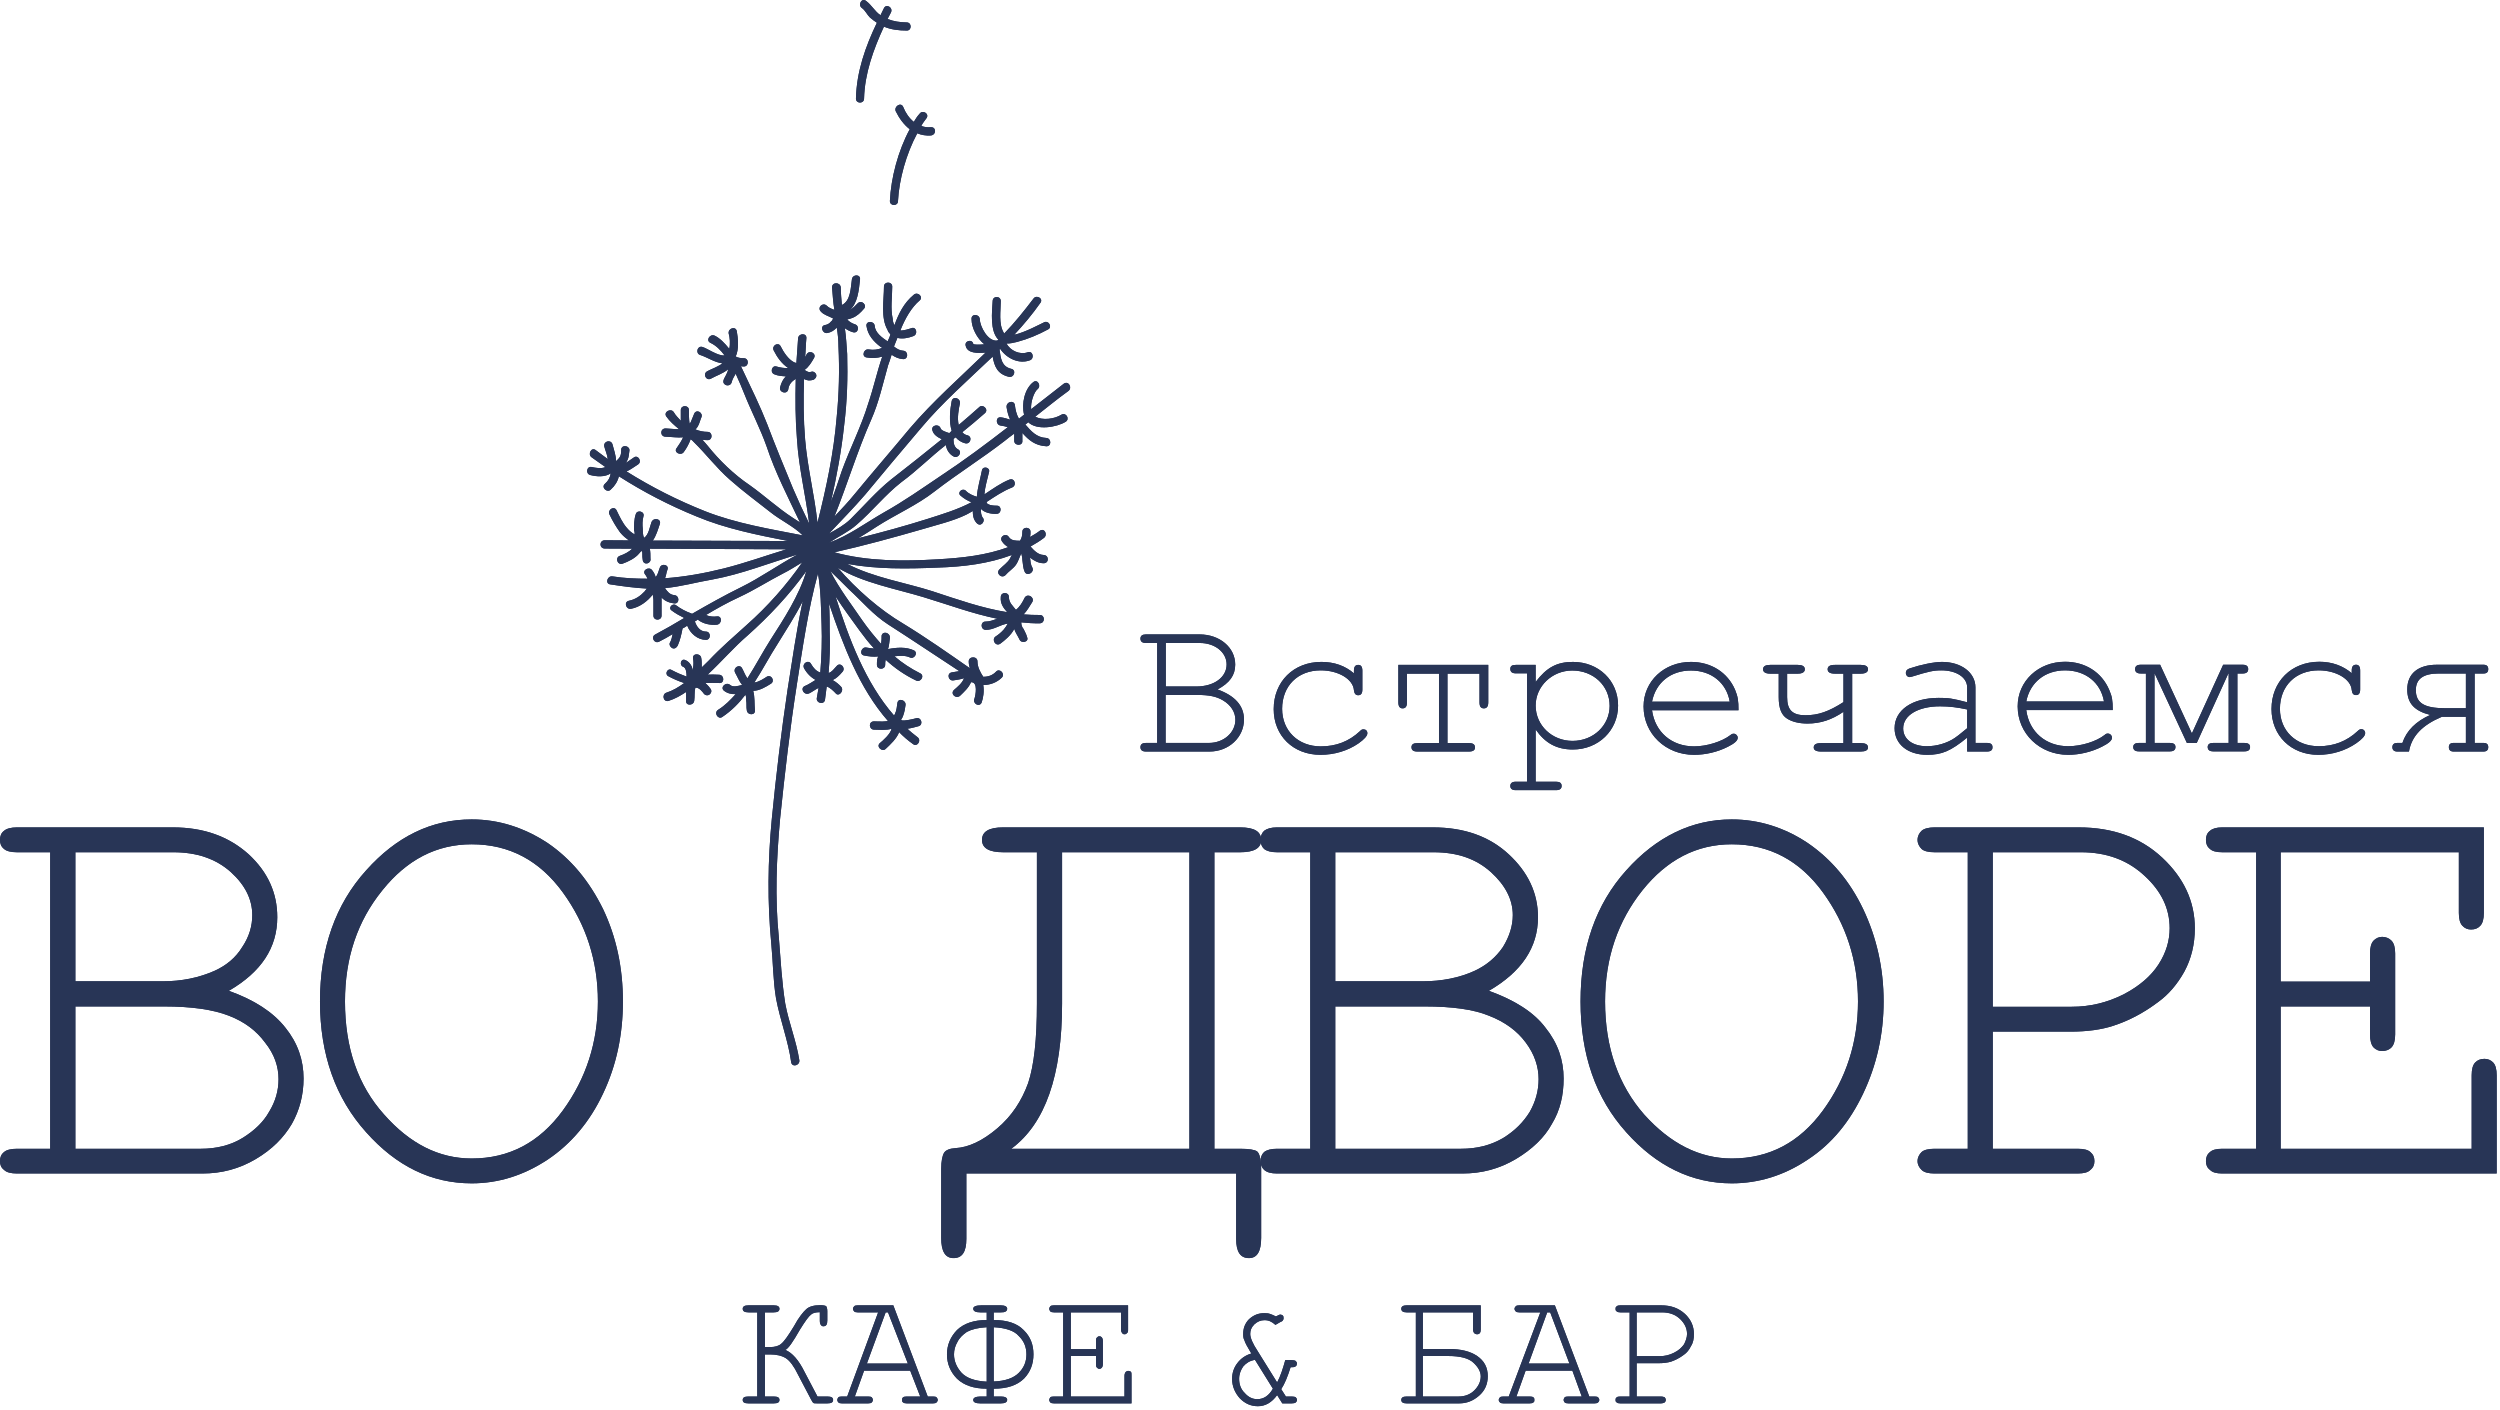 <?xml version="1.0" encoding="UTF-8"?> <svg xmlns="http://www.w3.org/2000/svg" width="172" height="97" viewBox="0 0 172 97" fill="none"><path fill-rule="evenodd" clip-rule="evenodd" d="M3.454 79.036V58.635H1.162C0.764 58.635 0.441 58.559 0.28 58.409C0.075 58.247 0 58.043 0 57.785C0 57.526 0.075 57.311 0.28 57.16C0.441 57.01 0.764 56.924 1.162 56.924H11.89C14.02 56.924 15.742 57.548 17.108 58.775C18.432 60.001 19.077 61.443 19.077 63.1C19.077 65.188 17.991 66.866 15.742 68.168C17.517 68.803 18.798 69.642 19.637 70.707C20.487 71.762 20.885 72.935 20.885 74.204C20.885 75.345 20.605 76.389 20.078 77.325C19.519 78.272 18.722 79.079 17.593 79.746C16.463 80.413 15.258 80.736 13.934 80.736H1.162C0.764 80.736 0.441 80.66 0.28 80.488C0.075 80.338 0 80.133 0 79.886C0 79.627 0.075 79.423 0.28 79.261C0.441 79.111 0.764 79.036 1.162 79.036H3.454ZM5.186 67.512H11.212C12.492 67.512 13.654 67.275 14.741 66.802C15.588 66.421 16.23 65.873 16.667 65.155C17.151 64.434 17.356 63.703 17.356 62.96C17.356 61.884 16.872 60.894 15.871 59.99C14.86 59.087 13.536 58.635 11.933 58.635H5.186V67.512ZM5.186 79.036H13.816C14.903 79.036 15.871 78.788 16.667 78.304C17.474 77.809 18.12 77.206 18.518 76.486C18.959 75.764 19.163 75.022 19.163 74.247C19.163 73.387 18.884 72.537 18.238 71.73C17.636 70.912 16.829 70.299 15.742 69.879C14.659 69.456 13.174 69.244 11.287 69.244H5.186V79.036Z" fill="#283556"></path><path fill-rule="evenodd" clip-rule="evenodd" d="M42.857 68.901C42.857 71.171 42.416 73.291 41.49 75.238C40.576 77.186 39.285 78.703 37.681 79.779C36.035 80.866 34.303 81.414 32.452 81.414C29.687 81.414 27.276 80.242 25.189 77.896C23.091 75.561 22.015 72.559 22.015 68.901C22.015 65.221 23.091 62.208 25.189 59.884C27.276 57.549 29.687 56.376 32.452 56.376C34.303 56.376 36.035 56.925 37.681 58.001C39.285 59.098 40.533 60.605 41.49 62.541C42.416 64.489 42.857 66.609 42.857 68.901ZM41.135 68.901C41.135 66.117 40.332 63.617 38.725 61.401C37.118 59.191 35.027 58.087 32.452 58.087C30.042 58.087 27.997 59.141 26.308 61.25C24.587 63.37 23.736 65.909 23.736 68.901C23.736 72.075 24.619 74.668 26.427 76.68C28.202 78.692 30.203 79.704 32.452 79.704C35.024 79.704 37.111 78.606 38.725 76.4C40.332 74.191 41.135 71.691 41.135 68.901Z" fill="#283556"></path><path fill-rule="evenodd" clip-rule="evenodd" d="M85.047 80.736H66.486V85.233C66.486 86.116 66.206 86.557 65.604 86.557C65.033 86.557 64.754 86.094 64.754 85.169V80.434C64.754 79.864 64.84 79.487 64.958 79.305C65.076 79.122 65.356 79.014 65.722 78.993C66.647 78.939 67.605 78.487 68.617 77.626C69.617 76.776 70.295 75.732 70.736 74.516C71.145 73.29 71.339 71.471 71.339 69.061V58.635H69.015C68.046 58.635 67.562 58.351 67.562 57.785C67.562 57.211 68.046 56.924 69.015 56.924H85.327C86.288 56.924 86.769 57.211 86.769 57.785C86.769 58.351 86.288 58.635 85.327 58.635H83.551V79.036H85.327C85.929 79.036 86.327 79.1 86.489 79.219C86.65 79.348 86.769 79.757 86.769 80.434V85.169C86.769 86.094 86.489 86.557 85.929 86.557C85.327 86.557 85.047 86.116 85.047 85.233V80.736ZM73.071 58.635V69.061C73.071 73.996 71.906 77.321 69.574 79.036H81.83V58.635H73.071Z" fill="#283556"></path><path fill-rule="evenodd" clip-rule="evenodd" d="M90.146 79.036V58.635H87.854C87.456 58.635 87.166 58.559 86.972 58.409C86.807 58.251 86.725 58.043 86.725 57.785C86.725 57.526 86.811 57.311 86.972 57.16C87.166 57.01 87.456 56.924 87.854 56.924H98.582C100.745 56.924 102.477 57.548 103.801 58.775C105.124 60.001 105.813 61.443 105.813 63.1C105.813 65.188 104.683 66.866 102.434 68.168C104.199 68.803 105.533 69.642 106.329 70.707C107.179 71.762 107.577 72.935 107.577 74.204C107.577 75.345 107.341 76.389 106.77 77.325C106.254 78.272 105.404 79.079 104.285 79.746C103.155 80.413 101.95 80.736 100.627 80.736H87.854C87.456 80.736 87.166 80.66 86.972 80.488C86.807 80.33 86.725 80.129 86.725 79.886C86.725 79.627 86.807 79.419 86.972 79.261C87.166 79.111 87.456 79.036 87.854 79.036H90.146ZM91.868 67.512H97.894C99.185 67.512 100.39 67.275 101.434 66.802C102.273 66.414 102.918 65.865 103.403 65.155C103.844 64.434 104.08 63.703 104.08 62.96C104.08 61.884 103.564 60.894 102.563 59.99C101.552 59.087 100.271 58.635 98.625 58.635H91.868V67.512ZM91.868 79.036H100.508C101.638 79.036 102.563 78.788 103.403 78.304C104.21 77.809 104.812 77.206 105.253 76.486C105.655 75.768 105.856 75.022 105.856 74.247C105.856 73.387 105.576 72.537 104.974 71.73C104.371 70.912 103.521 70.299 102.434 69.879C101.39 69.448 99.906 69.244 98.023 69.244H91.868V79.036Z" fill="#283556"></path><path fill-rule="evenodd" clip-rule="evenodd" d="M129.594 68.901C129.594 71.171 129.109 73.291 128.184 75.238C127.259 77.186 126.021 78.703 124.375 79.779C122.761 80.866 120.996 81.414 119.146 81.414C116.413 81.414 113.97 80.242 111.883 77.896C109.784 75.561 108.741 72.559 108.741 68.901C108.741 65.221 109.788 62.215 111.883 59.884C113.97 57.549 116.413 56.376 119.146 56.376C120.996 56.376 122.761 56.925 124.375 58.001C125.978 59.098 127.259 60.605 128.184 62.541C129.109 64.489 129.594 66.609 129.594 68.901ZM127.829 68.901C127.829 66.117 127.026 63.617 125.419 61.401C123.812 59.191 121.721 58.087 119.146 58.087C116.735 58.087 114.691 59.141 113.002 61.25C111.312 63.37 110.43 65.909 110.43 68.901C110.43 72.075 111.355 74.668 113.12 76.68C114.928 78.692 116.94 79.704 119.146 79.704C121.717 79.704 123.805 78.606 125.419 76.4C127.026 74.191 127.829 71.691 127.829 68.901Z" fill="#283556"></path><path fill-rule="evenodd" clip-rule="evenodd" d="M137.103 70.976V79.036H142.935C143.376 79.036 143.656 79.111 143.817 79.261C144.011 79.423 144.097 79.627 144.097 79.886C144.097 80.133 144.011 80.338 143.817 80.488C143.656 80.66 143.376 80.736 142.935 80.736H133.089C132.691 80.736 132.368 80.66 132.207 80.488C132.046 80.338 131.927 80.133 131.927 79.886C131.927 79.627 132.046 79.423 132.207 79.261C132.368 79.111 132.691 79.036 133.089 79.036H135.381V58.635H133.089C132.691 58.635 132.368 58.559 132.207 58.409C132.046 58.247 131.927 58.043 131.927 57.785C131.927 57.526 132.046 57.311 132.207 57.16C132.368 57.01 132.691 56.924 133.089 56.924H143.01C145.377 56.924 147.271 57.623 148.756 59.001C150.241 60.389 151.005 62.013 151.005 63.864C151.005 64.962 150.764 65.955 150.284 66.844C149.8 67.716 149.197 68.415 148.519 68.91C147.515 69.671 146.468 70.227 145.377 70.578C144.581 70.837 143.613 70.976 142.451 70.976H137.103ZM137.103 69.266H142.526C143.806 69.266 144.979 68.975 146.098 68.415C147.181 67.849 147.985 67.16 148.508 66.35C149.036 65.532 149.272 64.703 149.272 63.864C149.272 62.519 148.713 61.325 147.54 60.249C146.378 59.173 144.936 58.635 143.171 58.635H137.103V69.266Z" fill="#283556"></path><path d="M156.912 69.244V79.036H170.05V73.978C170.05 73.57 170.129 73.279 170.287 73.107C170.448 72.935 170.653 72.849 170.932 72.849C171.169 72.849 171.37 72.935 171.535 73.107C171.693 73.279 171.772 73.57 171.772 73.978V80.736H152.888C152.49 80.736 152.21 80.66 152.049 80.488C151.844 80.338 151.769 80.133 151.769 79.886C151.769 79.627 151.844 79.423 152.049 79.261C152.206 79.111 152.486 79.036 152.888 79.036H155.223V58.635H152.888C152.486 58.635 152.206 58.559 152.049 58.409C151.844 58.247 151.769 58.043 151.769 57.785C151.769 57.526 151.844 57.311 152.049 57.16C152.21 57.01 152.49 56.924 152.888 56.924H170.889V62.809C170.889 63.218 170.81 63.509 170.653 63.681C170.491 63.864 170.287 63.95 170.007 63.95C169.77 63.95 169.566 63.864 169.404 63.681C169.247 63.509 169.168 63.218 169.168 62.809V58.635H156.912V67.533H163.056V65.596C163.056 65.195 163.135 64.904 163.293 64.725C163.454 64.553 163.659 64.456 163.895 64.456C164.143 64.456 164.379 64.553 164.541 64.725C164.706 64.904 164.788 65.195 164.788 65.596V71.17C164.788 71.579 164.702 71.88 164.541 72.052C164.379 72.225 164.143 72.311 163.895 72.311C163.659 72.311 163.454 72.225 163.293 72.052C163.142 71.88 163.056 71.579 163.056 71.17V69.244H156.912Z" fill="#283556"></path><path d="M62.138 7.353C61.988 7.008 61.503 7.31 61.622 7.643C61.858 8.127 62.181 8.579 62.59 8.891C61.783 10.387 61.299 12.248 61.224 13.83C61.224 14.196 61.783 14.196 61.783 13.83C61.858 12.356 62.343 10.591 63.107 9.171C63.386 9.289 63.709 9.343 64.032 9.322C64.43 9.289 64.43 8.719 64.032 8.751C63.795 8.773 63.591 8.741 63.386 8.665C63.472 8.472 63.634 8.289 63.752 8.117C63.946 7.815 63.472 7.535 63.268 7.826C63.107 7.998 62.988 8.192 62.87 8.386C62.547 8.127 62.3 7.761 62.138 7.353Z" fill="#283556"></path><path d="M59.448 6.783C59.492 5.05 60.094 3.393 60.815 1.833C61.299 2.038 61.826 2.102 62.386 2.102C62.741 2.113 62.741 1.543 62.386 1.543C61.902 1.532 61.504 1.478 61.062 1.306C61.141 1.155 61.22 1.005 61.299 0.854C61.461 0.52 60.976 0.23 60.815 0.564C60.74 0.725 60.654 0.886 60.578 1.048C60.18 0.779 59.976 0.348 59.578 0.058C59.287 -0.168 59.007 0.327 59.287 0.542C59.535 0.714 59.653 1.015 59.857 1.209C60.019 1.349 60.18 1.467 60.331 1.564C59.535 3.221 58.932 4.932 58.889 6.783C58.889 7.149 59.448 7.149 59.448 6.783Z" fill="#283556"></path><path d="M73.19 26.398C72.426 26.98 71.705 27.571 70.941 28.152C70.898 27.657 71.145 26.969 71.382 26.775C71.662 26.549 71.382 26.065 71.103 26.28C70.5 26.721 70.263 27.776 70.457 28.529C70.338 28.615 70.22 28.712 70.102 28.809C69.94 28.529 69.854 28.174 69.822 27.851C69.736 27.496 69.219 27.647 69.252 28.012C69.295 28.303 69.37 28.594 69.499 28.873C69.295 28.809 69.058 28.733 68.854 28.712C68.488 28.669 68.488 29.239 68.854 29.282C69.015 29.304 69.176 29.336 69.338 29.39C67.853 30.541 66.325 31.682 64.711 32.747C63.431 33.608 62.182 34.49 60.816 35.254C59.535 35.986 58.406 36.846 57.039 37.341C57.642 36.933 58.373 36.599 58.933 36.104C60.02 35.168 60.902 34.038 62.021 33.167C63.108 32.37 64.033 31.424 65.077 30.616C65.12 30.939 65.314 31.251 65.604 31.402C65.916 31.585 66.239 31.09 65.916 30.918C65.679 30.799 65.604 30.53 65.604 30.304C65.604 30.269 65.604 30.236 65.604 30.208C65.636 30.165 65.679 30.132 65.755 30.089C65.916 30.283 66.121 30.423 66.4 30.498C66.766 30.595 66.928 30.046 66.562 29.949C66.4 29.917 66.282 29.831 66.207 29.734C66.723 29.314 67.25 28.884 67.767 28.421C68.047 28.163 67.606 27.765 67.369 28.012C66.885 28.432 66.443 28.841 65.959 29.239C65.841 28.755 65.959 28.142 66.045 27.744C66.078 27.378 65.561 27.227 65.475 27.593C65.357 28.195 65.281 29.013 65.475 29.637C65.443 29.691 65.357 29.745 65.314 29.799C65.281 29.788 65.281 29.788 65.281 29.788C65.12 29.734 64.754 29.627 64.711 29.465C64.593 29.121 64.033 29.261 64.151 29.616C64.238 29.917 64.517 30.089 64.797 30.218C63.628 31.165 62.462 32.091 61.3 32.994C60.299 33.801 59.449 34.791 58.524 35.706C58.083 36.136 57.566 36.416 57.039 36.707C57.889 35.803 58.728 34.953 59.535 34.017C60.784 32.499 62.064 30.993 63.344 29.476C64.84 27.69 66.605 26.151 68.294 24.537C68.412 25.193 68.617 25.742 69.413 25.925C69.779 26 69.94 25.452 69.575 25.376C68.897 25.215 68.854 24.645 68.767 24.053C68.767 24.031 68.811 24.01 68.811 23.999C69.252 24.655 70.102 25.075 70.866 24.785C71.189 24.655 71.059 24.107 70.704 24.236C70.177 24.43 69.499 24.128 69.252 23.633C69.499 23.644 69.736 23.579 69.973 23.526C70.737 23.321 71.425 23.031 72.103 22.665C72.426 22.503 72.146 22.009 71.823 22.181C71.544 22.31 70.5 22.88 69.779 23.031C70.425 22.342 71.027 21.621 71.587 20.825C71.791 20.534 71.307 20.255 71.103 20.545C70.457 21.395 69.822 22.191 69.09 22.945C69.058 22.934 69.058 22.912 69.058 22.891C68.692 22.288 68.854 21.374 68.854 20.717C68.854 20.341 68.294 20.341 68.294 20.717C68.251 21.46 68.09 22.762 68.692 23.375C68.649 23.386 68.649 23.407 68.617 23.429C67.971 23.526 67.412 22.45 67.412 21.955C67.369 21.578 66.809 21.578 66.841 21.955C66.841 22.536 67.207 23.278 67.724 23.687C67.369 23.719 67.003 23.73 66.96 23.655C66.885 23.3 66.325 23.45 66.443 23.805C66.562 24.311 67.25 24.311 67.81 24.257C66.045 25.979 64.195 27.593 62.591 29.476C61.343 30.982 60.052 32.467 58.815 33.974C58.373 34.522 57.889 35.028 57.405 35.544C58.287 33.349 58.976 31.058 59.934 28.884C60.461 27.701 60.741 26.409 61.096 25.15C61.182 24.935 61.257 24.677 61.343 24.408C61.58 24.569 61.827 24.688 62.139 24.709C62.505 24.72 62.505 24.15 62.139 24.128C61.903 24.117 61.698 23.999 61.505 23.838C61.584 23.644 61.662 23.447 61.741 23.246C62.064 23.332 62.462 23.267 62.828 23.128C63.194 22.998 63.032 22.439 62.71 22.579C62.462 22.654 62.269 22.719 62.021 22.74C61.989 22.74 61.989 22.74 61.946 22.729C62.269 21.912 62.71 21.148 63.269 20.674C63.549 20.438 63.151 20.039 62.871 20.276C62.182 20.846 61.827 21.578 61.537 22.374C61.462 22.234 61.419 22.073 61.419 21.933C61.257 21.223 61.386 20.438 61.386 19.717C61.386 19.351 60.816 19.351 60.816 19.717C60.816 20.631 60.579 21.869 61.063 22.697C61.096 22.826 61.182 22.912 61.257 22.998C61.225 23.171 61.139 23.332 61.063 23.493V23.483C60.698 23.235 60.213 22.902 60.181 22.417C60.138 22.062 59.578 22.062 59.611 22.417C59.697 23.041 60.095 23.493 60.579 23.859C60.615 23.888 60.654 23.913 60.698 23.934C60.418 24.053 60.095 24.096 59.772 24.042C59.417 23.978 59.256 24.526 59.611 24.591C60.02 24.666 60.332 24.634 60.698 24.537C60.332 25.602 60.095 26.711 59.729 27.776C59.256 29.336 58.492 30.821 57.922 32.381C57.685 33.091 57.448 33.812 57.168 34.512C57.566 32.779 57.889 31.025 58.083 29.218C58.287 27.593 58.33 25.979 58.287 24.354C58.244 23.752 58.212 23.171 58.126 22.579C58.287 22.697 58.492 22.805 58.685 22.858C59.051 22.966 59.17 22.417 58.815 22.31C58.653 22.267 58.406 22.127 58.287 21.976C58.406 21.955 58.524 21.922 58.653 21.869C58.976 21.739 59.213 21.503 59.417 21.266C59.697 21.008 59.288 20.599 59.008 20.868C58.847 21.04 58.685 21.201 58.492 21.32C58.449 21.341 58.449 21.341 58.449 21.352C59.008 20.879 59.094 19.953 59.17 19.222C59.213 18.856 58.653 18.856 58.61 19.222C58.524 19.824 58.524 20.696 57.922 20.986C57.889 20.588 57.846 20.179 57.846 19.77C57.803 19.394 57.244 19.394 57.244 19.77C57.287 20.287 57.319 20.814 57.405 21.32C57.201 21.244 57.007 21.169 56.878 21.029C56.598 20.771 56.2 21.169 56.48 21.438C56.684 21.675 57.007 21.739 57.319 21.912C57.287 21.998 57.244 22.073 57.168 22.127C57.082 22.245 56.921 22.342 56.759 22.364C56.404 22.417 56.566 22.966 56.921 22.912C57.168 22.869 57.405 22.729 57.566 22.536C57.645 22.966 57.685 23.4 57.685 23.838C57.764 25.452 57.724 27.062 57.566 28.669C57.362 31.176 56.846 33.565 56.243 35.964C56.038 34.049 55.554 32.166 55.393 30.24C55.275 28.852 55.275 27.464 55.318 26.076C55.511 26.183 55.716 26.205 55.963 26.13C56.081 26.076 56.2 25.936 56.157 25.774C56.114 25.635 55.963 25.527 55.802 25.581C55.673 25.624 55.597 25.591 55.479 25.527C55.436 25.495 55.393 25.473 55.35 25.452C55.64 25.258 55.834 24.924 55.995 24.645C56.2 24.333 55.716 24.053 55.511 24.354C55.475 24.426 55.436 24.498 55.393 24.569C55.436 24.128 55.436 23.698 55.479 23.267C55.511 22.902 54.952 22.912 54.909 23.267C54.876 23.838 54.833 24.408 54.79 24.978C54.747 24.957 54.715 24.946 54.629 24.924C54.231 24.72 53.908 24.225 53.704 23.816C53.542 23.504 53.069 23.784 53.23 24.107C53.467 24.58 53.79 25.032 54.231 25.323C53.951 25.333 53.671 25.29 53.424 25.215C53.101 25.107 52.94 25.656 53.306 25.764C53.51 25.85 53.79 25.882 54.069 25.893C53.865 26.097 53.747 26.345 53.671 26.646C53.585 27.001 54.145 27.163 54.231 26.797C54.274 26.452 54.468 26.237 54.747 26.065C54.715 27.453 54.715 28.841 54.833 30.24C54.952 32.187 55.436 34.103 55.673 36.029C55.275 35.222 54.909 34.425 54.554 33.597C53.951 32.134 53.349 30.681 52.789 29.196C52.305 27.959 51.702 26.732 51.132 25.527C51.1 25.43 51.014 25.312 50.981 25.193C51.014 25.204 51.1 25.215 51.175 25.215C51.541 25.215 51.541 24.645 51.175 24.645C50.981 24.645 50.777 24.623 50.615 24.526C50.852 24.042 50.777 23.246 50.691 22.783C50.615 22.417 50.088 22.579 50.131 22.934C50.217 23.224 50.25 23.655 50.174 23.999C49.852 23.601 49.529 23.267 49.174 23.095C48.851 22.934 48.528 23.429 48.883 23.59C49.249 23.762 49.572 24.074 49.852 24.451C49.41 24.515 48.646 23.956 48.324 23.87C47.968 23.762 47.839 24.311 48.162 24.419C48.646 24.569 49.206 24.957 49.69 24.989C49.615 25.086 49.453 25.161 49.367 25.204C49.131 25.333 48.883 25.419 48.646 25.549C48.324 25.742 48.603 26.237 48.926 26.044C49.249 25.86 49.776 25.688 50.088 25.409C50.088 25.645 49.809 26 49.776 26.173C49.69 26.517 50.217 26.668 50.336 26.312C50.379 26.108 50.497 25.914 50.615 25.71C50.852 26.216 51.057 26.721 51.218 27.119C51.702 28.335 52.305 29.476 52.746 30.724C53.349 32.542 54.231 34.232 55.038 35.943C54.873 35.842 54.711 35.738 54.554 35.631C53.51 34.953 52.584 34.092 51.584 33.382C50.497 32.65 49.486 31.671 48.689 30.67C48.571 30.52 48.442 30.39 48.324 30.251C48.442 30.272 48.571 30.283 48.689 30.283C49.044 30.283 49.044 29.723 48.689 29.713C48.41 29.713 48.119 29.659 47.839 29.541C47.925 29.476 47.968 29.411 48.001 29.347C48.119 29.164 48.162 28.927 48.248 28.733C48.41 28.4 47.925 28.12 47.764 28.454C47.678 28.647 47.603 28.873 47.517 29.056C47.484 29.088 47.484 29.121 47.441 29.142C47.398 28.841 47.398 28.529 47.398 28.217C47.398 27.851 46.839 27.851 46.839 28.217C46.839 28.461 46.839 28.705 46.839 28.949C46.677 28.766 46.473 28.572 46.355 28.357C46.161 28.056 45.634 28.335 45.838 28.647C46.075 28.992 46.398 29.261 46.72 29.53C46.398 29.53 46.075 29.487 45.795 29.476C45.397 29.476 45.397 30.046 45.795 30.046C46.193 30.057 46.602 30.122 47 30.089C46.882 30.348 46.72 30.595 46.559 30.821C46.312 31.111 46.839 31.391 47.043 31.101C47.244 30.828 47.402 30.534 47.517 30.218C47.603 30.283 47.678 30.337 47.721 30.401C48.603 31.262 49.292 32.198 50.217 33.005C51.1 33.791 52.057 34.49 52.983 35.222C53.704 35.803 54.597 36.201 55.231 36.836C52.983 36.395 50.658 36.018 48.528 35.179C46.602 34.415 44.827 33.511 43.105 32.435C43.385 32.316 43.621 32.123 43.901 31.951C44.192 31.757 43.901 31.273 43.621 31.466C43.428 31.585 43.266 31.725 43.062 31.843C43.105 31.779 43.145 31.707 43.18 31.628C43.266 31.445 43.266 31.251 43.299 31.047C43.385 30.692 42.825 30.541 42.739 30.896C42.739 31.111 42.739 31.348 42.578 31.531C42.535 31.585 42.459 31.66 42.384 31.725C42.384 31.327 42.223 30.918 42.137 30.563C42.018 30.208 41.491 30.358 41.577 30.724C41.62 30.928 41.782 31.273 41.814 31.585C41.534 31.384 41.254 31.176 40.974 30.961C40.695 30.746 40.415 31.241 40.695 31.456C41.018 31.692 41.337 31.918 41.652 32.134C41.373 32.263 40.974 32.187 40.727 32.134C40.372 32.037 40.254 32.586 40.609 32.682C41.018 32.79 41.62 32.844 42.018 32.564C41.975 32.844 41.857 33.081 41.62 33.285C41.33 33.532 41.782 33.941 42.018 33.683C42.298 33.436 42.502 33.113 42.578 32.768C44.267 33.844 45.999 34.748 47.925 35.534C49.927 36.373 52.1 36.803 54.231 37.223C51.132 37.212 48.001 37.202 44.913 37.191C45.149 36.857 45.268 36.427 45.397 36.05C45.515 35.706 44.988 35.566 44.827 35.91C44.708 36.222 44.633 36.803 44.31 37.008C44.224 36.825 44.224 36.556 44.224 36.395C44.192 36.115 44.192 35.803 44.267 35.534C44.385 35.189 43.826 35.039 43.74 35.383C43.621 35.727 43.621 36.126 43.621 36.481C43.664 36.578 43.664 36.674 43.664 36.771C43.46 36.653 43.299 36.524 43.137 36.33C42.825 35.975 42.621 35.523 42.416 35.103C42.255 34.781 41.782 35.06 41.932 35.394C42.137 35.824 42.384 36.244 42.664 36.631C42.858 36.868 43.062 37.029 43.266 37.18C42.696 37.18 42.137 37.169 41.62 37.169C41.211 37.169 41.211 37.74 41.62 37.74C42.223 37.74 42.858 37.75 43.503 37.75C43.266 37.976 42.944 38.138 42.664 38.234C42.298 38.342 42.459 38.891 42.825 38.783C43.223 38.643 43.708 38.407 43.987 38.062C44.03 38.009 44.063 37.976 44.106 37.922C44.149 37.922 44.149 37.912 44.149 37.912C44.192 37.965 44.192 38.019 44.192 38.062C44.192 38.234 44.192 38.396 44.224 38.557C44.31 38.923 44.827 38.773 44.751 38.417C44.751 38.213 44.751 37.965 44.708 37.75C47.839 37.761 50.981 37.772 54.112 37.793C52.66 38.234 51.261 38.74 49.809 39.106C48.442 39.45 47.075 39.687 45.752 39.784C45.838 39.601 45.838 39.397 45.913 39.214C46.075 38.859 45.515 38.719 45.397 39.052C45.311 39.257 45.268 39.547 45.106 39.698C45.071 39.547 44.992 39.393 44.87 39.235C44.665 38.945 44.149 39.224 44.385 39.526C44.471 39.623 44.504 39.719 44.547 39.816C43.783 39.816 42.944 39.784 42.137 39.655C41.782 39.601 41.62 40.15 41.975 40.204C42.825 40.333 43.664 40.451 44.504 40.494C44.471 40.559 44.385 40.623 44.353 40.688C44.063 41 43.708 41.247 43.266 41.333C42.901 41.409 43.062 41.958 43.428 41.882C44.03 41.764 44.547 41.366 44.913 40.903C44.913 40.903 44.913 40.903 44.913 40.892C44.913 41.021 44.956 41.14 44.956 41.28C44.956 41.635 44.956 42.001 44.956 42.356C44.956 42.721 45.515 42.721 45.515 42.356C45.515 41.947 45.515 41.549 45.515 41.151C45.515 41.129 45.515 41.118 45.515 41.097C45.515 41.097 45.515 41.097 45.515 41.107C45.752 41.366 46.075 41.484 46.398 41.516C46.763 41.549 46.763 40.978 46.398 40.946C46.075 40.914 45.913 40.699 45.752 40.462C46.839 40.365 47.925 40.053 49.012 39.87C51.014 39.504 52.907 38.74 54.876 38.148C53.542 38.859 52.305 39.752 51.014 40.386C49.852 40.957 48.722 41.592 47.603 42.237C47.603 42.227 47.603 42.216 47.56 42.205C47.205 42.076 46.839 41.893 46.516 41.645C46.279 41.462 45.956 41.807 46.193 41.99C46.473 42.205 46.796 42.377 47.075 42.517C46.441 42.904 45.752 43.292 45.074 43.657C44.751 43.83 45.031 44.325 45.354 44.142C45.677 43.98 45.999 43.797 46.279 43.625C46.236 43.83 46.193 44.045 46.075 44.249C46.032 44.4 46.161 44.561 46.279 44.604C46.441 44.648 46.559 44.551 46.634 44.4C46.796 44.023 46.882 43.647 46.957 43.249C46.957 43.238 46.957 43.238 46.957 43.238C47.075 43.184 47.205 43.109 47.28 43.044C47.484 43.582 48.001 44.023 48.571 44.023C48.926 44.023 48.926 43.453 48.571 43.453C48.162 43.453 47.925 43.109 47.807 42.754C47.882 42.711 47.968 42.668 48.001 42.625C48.367 42.926 48.883 43.023 49.324 42.98C49.69 42.926 49.69 42.356 49.324 42.409C49.087 42.442 48.808 42.42 48.571 42.312C49.292 41.882 50.056 41.452 50.852 41.086C51.896 40.602 52.864 39.978 53.865 39.461C54.306 39.246 54.747 38.955 55.199 38.686C54.112 40.257 52.789 41.742 51.379 42.99C50.497 43.787 49.572 44.583 48.765 45.444C48.603 45.594 48.442 45.756 48.281 45.917C48.281 45.67 48.281 45.444 48.248 45.282C48.205 44.927 47.646 44.927 47.678 45.282C47.721 45.505 47.721 45.731 47.678 45.96C47.678 46.01 47.678 46.064 47.678 46.122C47.603 45.809 47.441 45.519 47.118 45.401C46.839 45.304 46.72 45.767 47 45.874C47.205 45.939 47.237 46.294 47.237 46.552C46.882 46.423 46.559 46.283 46.193 46.089C45.956 45.939 45.709 46.347 45.956 46.509C46.312 46.703 46.677 46.864 47.075 46.993C46.677 47.284 46.279 47.52 45.838 47.66C45.515 47.779 45.634 48.327 45.999 48.22C46.441 48.08 46.839 47.854 47.205 47.606C47.205 47.807 47.205 48.008 47.205 48.209C47.161 48.575 47.721 48.564 47.764 48.209C47.807 47.908 47.764 47.606 47.839 47.316C48.087 47.273 48.324 47.585 48.442 47.746C48.571 47.876 48.765 47.854 48.851 47.746C48.969 47.628 48.969 47.467 48.851 47.348C48.765 47.219 48.646 47.101 48.528 46.993C48.851 46.979 49.17 46.979 49.486 46.993C49.852 47.025 49.852 46.455 49.486 46.423C49.206 46.412 48.969 46.401 48.689 46.412C49.647 45.519 50.529 44.497 51.422 43.733C52.907 42.409 54.306 40.925 55.479 39.289C54.995 40.957 53.908 42.614 53.026 43.991C52.466 44.873 51.982 45.799 51.422 46.67C51.261 46.455 51.175 46.186 51.057 45.982C50.895 45.648 50.411 45.939 50.572 46.272C50.734 46.552 50.852 46.875 51.057 47.122C50.777 47.198 50.411 47.305 50.217 47.111C49.927 46.896 49.529 47.294 49.809 47.52C50.056 47.714 50.336 47.768 50.615 47.757C50.25 48.155 49.895 48.532 49.41 48.833C49.087 49.038 49.41 49.532 49.69 49.328C50.336 48.898 50.852 48.37 51.293 47.789C51.293 47.8 51.293 47.811 51.293 47.822C51.336 47.94 51.336 48.058 51.336 48.177C51.379 48.413 51.336 48.639 51.379 48.865C51.422 49.231 51.982 49.231 51.939 48.865C51.896 48.413 51.939 47.962 51.821 47.531C52.262 47.52 52.703 47.251 53.026 47.047C53.349 46.864 53.069 46.369 52.746 46.563C52.584 46.67 52.219 46.918 51.896 46.961C52.466 46.089 52.94 45.164 53.51 44.282C54.069 43.367 54.715 42.388 55.231 41.355C54.79 43.367 54.511 45.422 54.188 47.423C53.747 50.383 53.392 53.352 53.101 56.333C52.821 59.227 52.789 62.089 53.069 64.995C53.187 66.221 53.187 67.48 53.392 68.696C53.671 70.192 54.231 71.601 54.435 73.097C54.511 73.452 55.038 73.301 54.995 72.946C54.79 71.623 54.274 70.375 54.026 69.051C53.79 67.555 53.704 66.006 53.585 64.5C53.306 61.777 53.424 59.044 53.671 56.333C53.994 53.212 54.349 50.124 54.833 47.036C55.231 44.518 55.597 41.925 56.275 39.461C56.48 40.591 56.48 41.818 56.523 42.937C56.566 44.056 56.523 45.164 56.437 46.272C56.157 46.175 55.963 45.96 55.802 45.68C55.64 45.358 55.156 45.637 55.318 45.971C55.511 46.326 55.802 46.617 56.114 46.778C55.877 46.918 55.64 47.09 55.35 47.208C55.038 47.37 55.318 47.865 55.673 47.703C55.877 47.606 56.081 47.445 56.318 47.327C56.275 47.563 56.243 47.779 56.2 48.005C56.114 48.37 56.684 48.521 56.759 48.155C56.802 47.854 56.842 47.545 56.878 47.23C57.125 47.316 57.319 47.52 57.48 47.682C57.685 47.972 58.083 47.563 57.889 47.273C57.728 47.09 57.523 46.918 57.287 46.789C57.523 46.681 57.728 46.498 57.965 46.218C58.212 45.939 57.803 45.53 57.566 45.82C57.362 46.035 57.244 46.229 57.007 46.304C57.082 45.358 57.125 44.411 57.082 43.453C57.082 42.829 57.082 42.183 57.039 41.527C58.008 44.411 59.127 47.359 61.096 49.608C60.977 49.629 60.859 49.629 60.741 49.64C60.536 49.651 60.332 49.629 60.138 49.629C59.729 49.629 59.772 50.2 60.138 50.2C60.418 50.2 60.977 50.264 61.343 50.135C61.257 50.512 60.741 50.953 60.536 51.125C60.256 51.362 60.698 51.771 60.934 51.523C61.257 51.222 61.698 50.813 61.86 50.372C62.139 50.662 62.462 50.942 62.828 51.2C63.108 51.416 63.431 50.92 63.108 50.705C62.871 50.522 62.624 50.329 62.43 50.135C62.71 50.103 62.989 50.017 63.194 49.963C63.549 49.866 63.388 49.317 63.032 49.414C62.871 49.457 62.71 49.5 62.505 49.532C62.43 49.543 62.064 49.608 62.021 49.543C62.021 49.532 62.021 49.522 61.989 49.511C62.064 49.425 62.107 49.328 62.139 49.231C62.225 48.995 62.269 48.758 62.301 48.51C62.344 48.155 61.784 47.994 61.741 48.37C61.698 48.596 61.698 48.865 61.58 49.081C61.58 49.134 61.537 49.177 61.505 49.221C59.535 46.961 58.406 43.937 57.48 41.021C58.008 41.85 58.61 42.646 59.127 43.367C59.449 43.808 59.772 44.228 60.138 44.615C59.977 44.615 59.729 44.572 59.611 44.551C59.256 44.486 59.094 45.035 59.449 45.099C59.729 45.153 60.095 45.207 60.418 45.164C60.332 45.347 60.332 45.541 60.332 45.734C60.332 46.1 60.902 46.1 60.902 45.734C60.902 45.637 60.902 45.508 60.934 45.39C61.537 45.949 62.225 46.434 63.032 46.821C63.344 46.972 63.635 46.487 63.312 46.326C62.667 46.003 62.064 45.605 61.537 45.153C61.903 45.11 62.301 45.089 62.591 45.228C62.903 45.39 63.194 44.895 62.871 44.744C62.344 44.497 61.698 44.54 61.096 44.658C61.182 44.422 61.182 44.131 61.225 43.894C61.257 43.528 60.741 43.378 60.654 43.733C60.654 43.851 60.654 44.099 60.622 44.303C60.181 43.808 59.729 43.259 59.331 42.689C58.653 41.688 57.728 40.494 57.125 39.289C57.566 39.719 58.008 40.139 58.406 40.548C59.331 41.398 60.052 42.28 61.096 42.958C62.742 44.013 64.356 45.099 66.002 46.175C65.798 46.218 65.604 46.229 65.475 46.261C65.12 46.326 65.238 46.875 65.604 46.81C65.841 46.767 66.078 46.746 66.325 46.66C66.207 46.993 65.884 47.251 65.636 47.467C65.357 47.725 65.755 48.112 66.045 47.876C66.325 47.606 66.648 47.316 66.809 46.929C66.841 46.939 66.841 46.939 66.841 46.939C67.283 46.939 67.121 47.822 67.046 48.058C66.885 48.392 67.369 48.682 67.53 48.349C67.648 48.037 67.724 47.542 67.648 47.133C68.133 47.122 68.574 46.961 68.929 46.617C69.176 46.347 68.767 45.949 68.531 46.208C68.294 46.455 68.014 46.563 67.648 46.563C67.444 46.251 67.25 45.896 67.25 45.508C67.25 45.132 66.648 45.132 66.648 45.508C66.648 45.67 66.68 45.82 66.723 45.971C65.238 44.938 63.71 43.862 62.139 42.904C60.536 41.958 58.933 40.559 57.642 39.063C59.374 40.107 61.698 40.526 63.506 41.075C65.281 41.613 66.885 42.216 68.617 42.571C68.326 42.668 68.09 42.764 67.81 42.764C67.444 42.754 67.444 43.313 67.81 43.335C68.369 43.346 68.811 42.969 69.338 42.904C69.252 43.066 69.133 43.216 69.058 43.313C68.897 43.496 68.692 43.668 68.488 43.797C68.208 44.002 68.488 44.497 68.811 44.292C69.133 44.056 69.575 43.69 69.779 43.27C69.854 43.518 70.016 43.733 70.134 43.98C70.263 44.314 70.823 44.163 70.661 43.83C70.618 43.636 70.5 43.453 70.425 43.281C70.296 43.13 70.263 42.969 70.263 42.818C70.661 42.861 71.103 42.894 71.544 42.883C71.909 42.872 71.909 42.312 71.544 42.312C71.145 42.312 70.78 42.302 70.425 42.27C70.661 42.022 70.823 41.731 71.027 41.409C71.189 41.086 70.704 40.795 70.5 41.118C70.338 41.452 70.177 41.731 69.897 41.958C69.693 41.688 69.413 41.473 69.413 41.075C69.413 40.709 68.854 40.709 68.854 41.075C68.811 41.506 69.015 41.807 69.295 42.119C67.562 41.839 65.916 41.258 64.151 40.677C62.387 40.107 60.052 39.73 58.287 38.794C60.332 39.171 62.43 39.138 64.474 39.052C66.282 38.998 68.014 38.783 69.618 38.181C69.575 38.256 69.531 38.331 69.499 38.407C69.338 38.708 69.015 38.912 68.767 39.171C68.488 39.429 68.897 39.838 69.176 39.569C69.37 39.332 69.693 39.138 69.897 38.859C70.059 38.622 70.134 38.342 70.263 38.073C70.296 38.213 70.338 38.364 70.338 38.525C70.382 38.805 70.382 39.085 70.5 39.343C70.661 39.676 71.189 39.386 71.027 39.052C70.898 38.837 70.898 38.6 70.866 38.364C71.145 38.579 71.425 38.74 71.791 38.751C72.189 38.762 72.189 38.191 71.791 38.181C71.425 38.17 71.145 37.879 70.898 37.6C71.221 37.417 71.544 37.223 71.823 37.008C72.103 36.793 71.866 36.298 71.544 36.513C71.339 36.674 71.102 36.814 70.866 36.943C70.898 36.825 70.898 36.717 70.898 36.588C70.898 36.222 70.338 36.222 70.338 36.588C70.338 36.814 70.296 37.04 70.177 37.202C69.897 37.202 69.575 37.202 69.413 36.954C69.219 36.631 68.735 36.911 68.929 37.234C69.058 37.438 69.219 37.557 69.37 37.643C67.853 38.202 66.239 38.385 64.474 38.482C62.139 38.622 59.654 38.622 57.405 37.998C59.417 37.546 61.462 36.986 63.474 36.405C64.431 36.115 65.561 35.857 66.486 35.405C66.648 35.329 66.766 35.243 66.928 35.157C66.928 35.437 66.96 35.706 67.164 35.953C67.25 36.072 67.412 36.147 67.53 36.05C67.648 35.986 67.724 35.792 67.648 35.663C67.487 35.469 67.487 35.243 67.487 35.007C67.724 35.276 68.208 35.372 68.574 35.351C68.929 35.34 68.929 34.77 68.574 34.791C68.412 34.791 68.294 34.781 68.133 34.748C68.047 34.716 67.885 34.662 67.885 34.576C67.885 34.562 67.885 34.547 67.885 34.533C68.456 34.157 69.015 33.78 69.618 33.543C69.973 33.414 69.822 32.865 69.456 32.994C68.854 33.231 68.294 33.64 67.724 34.017C67.767 33.5 67.928 32.984 68.047 32.467C68.133 32.166 67.648 32.037 67.562 32.338C67.444 32.951 67.25 33.554 67.207 34.178C66.928 34.092 66.648 33.974 66.443 33.758C66.207 33.543 65.841 33.888 66.078 34.092C66.325 34.307 66.562 34.447 66.841 34.555C65.884 35.06 64.84 35.372 63.829 35.695C62.269 36.19 60.654 36.631 59.051 37.029C59.492 36.771 59.891 36.502 60.332 36.222C61.623 35.394 63.108 34.748 64.313 33.801C65.884 32.586 67.562 31.542 69.133 30.326C69.338 30.165 69.531 30.003 69.779 29.831C69.779 29.992 69.779 30.165 69.779 30.326C69.779 30.692 70.382 30.692 70.338 30.326C70.338 30.186 70.338 30.046 70.338 29.917C70.338 29.881 70.338 29.838 70.338 29.788C70.78 30.283 71.221 30.66 71.985 30.703C72.351 30.724 72.351 30.154 71.985 30.132C71.307 30.1 70.941 29.659 70.543 29.207C70.618 29.153 70.704 29.099 70.737 29.046C71.339 29.637 72.706 29.39 73.308 29.024C73.631 28.841 73.351 28.346 73.028 28.529C72.544 28.83 71.748 28.938 71.221 28.669C71.985 28.077 72.706 27.474 73.513 26.893C73.793 26.668 73.513 26.173 73.19 26.398Z" fill="#283556"></path><path d="M56.403 90.28C56.116 90.28 55.916 90.334 55.801 90.442C55.639 90.56 55.392 90.904 55.037 91.475C54.553 92.325 54.23 92.798 54.025 92.873C54.506 93.067 54.947 93.569 55.349 94.38L56.242 96.08H56.92C57.2 96.08 57.318 96.155 57.318 96.316C57.318 96.478 57.2 96.553 56.92 96.553H56.242C56.081 96.553 55.994 96.553 55.962 96.521C55.919 96.499 55.876 96.413 55.801 96.284L54.908 94.584C54.628 94.003 54.348 93.626 54.068 93.444C53.789 93.271 53.423 93.185 52.982 93.185H52.627V96.08H53.229C53.509 96.08 53.627 96.155 53.627 96.316C53.627 96.478 53.509 96.553 53.229 96.553H51.497C51.217 96.553 51.099 96.478 51.099 96.316C51.099 96.155 51.217 96.08 51.497 96.08H52.099V90.291H51.497C51.217 90.291 51.099 90.205 51.099 90.043C51.099 89.893 51.217 89.807 51.497 89.807H53.229C53.509 89.807 53.627 89.893 53.627 90.043C53.627 90.205 53.509 90.291 53.229 90.291H52.627V92.68H52.982C53.304 92.68 53.584 92.604 53.746 92.454C53.95 92.292 54.23 91.894 54.628 91.238C54.951 90.635 55.273 90.248 55.478 90.065C55.679 89.886 55.998 89.796 56.436 89.796C56.64 89.796 56.801 89.828 56.844 89.871C56.877 89.925 56.92 90.033 56.92 90.205V90.85C56.92 91.119 56.844 91.249 56.64 91.249C56.522 91.249 56.403 91.13 56.403 90.872V90.28Z" fill="#283556"></path><path fill-rule="evenodd" clip-rule="evenodd" d="M62.622 94.304H59.448L58.813 96.08H59.728C59.85 96.08 59.932 96.098 59.975 96.133C60.018 96.187 60.051 96.241 60.051 96.316C60.051 96.392 60.018 96.445 59.975 96.489C59.932 96.532 59.857 96.553 59.728 96.553H57.92C57.802 96.553 57.727 96.532 57.684 96.489C57.64 96.445 57.608 96.392 57.608 96.316C57.608 96.241 57.64 96.187 57.684 96.133C57.727 96.098 57.805 96.08 57.92 96.08H58.286L60.416 90.291H59.007C58.885 90.291 58.806 90.269 58.77 90.226C58.727 90.183 58.684 90.119 58.684 90.043C58.684 89.979 58.727 89.914 58.77 89.871C58.806 89.828 58.885 89.807 59.007 89.807H61.46L63.827 96.08H64.193C64.315 96.08 64.394 96.098 64.43 96.133C64.473 96.187 64.516 96.241 64.516 96.316C64.516 96.392 64.473 96.445 64.43 96.489C64.398 96.532 64.312 96.553 64.193 96.553H62.386C62.267 96.553 62.181 96.532 62.138 96.489C62.063 96.445 62.063 96.392 62.063 96.316C62.063 96.241 62.063 96.187 62.138 96.133C62.181 96.098 62.264 96.08 62.386 96.08H63.311L62.622 94.304ZM62.461 93.809L61.094 90.291H60.933L59.642 93.809H62.461Z" fill="#283556"></path><path fill-rule="evenodd" clip-rule="evenodd" d="M68.369 90.291V90.818C69.294 90.818 69.98 91.048 70.424 91.507C70.898 91.969 71.102 92.518 71.102 93.185C71.102 93.82 70.898 94.38 70.457 94.842C69.972 95.316 69.294 95.542 68.369 95.542V96.08H68.853C69.133 96.08 69.294 96.155 69.294 96.306C69.294 96.478 69.133 96.553 68.853 96.553H67.444C67.121 96.553 66.96 96.474 66.96 96.316C66.96 96.166 67.121 96.087 67.444 96.08H67.885V95.542C67.003 95.542 66.321 95.312 65.841 94.853C65.399 94.401 65.152 93.842 65.152 93.185C65.152 92.518 65.399 91.969 65.841 91.507C66.321 91.048 67.003 90.818 67.885 90.818V90.291H67.444C67.121 90.291 66.96 90.205 66.96 90.033C66.96 89.882 67.164 89.807 67.53 89.807H68.853C69.133 89.807 69.294 89.893 69.294 90.043C69.294 90.216 69.133 90.302 68.853 90.291H68.369ZM67.885 91.313C67.282 91.345 66.841 91.464 66.518 91.636C66.239 91.829 66.002 92.055 65.873 92.325C65.715 92.59 65.636 92.877 65.636 93.185C65.636 93.669 65.841 94.1 66.163 94.455C66.518 94.821 67.078 95.014 67.885 95.058V91.313ZM68.369 95.047C69.176 95.014 69.736 94.81 70.091 94.455C70.457 94.089 70.618 93.669 70.618 93.185C70.618 92.69 70.457 92.271 70.091 91.916C69.779 91.55 69.176 91.356 68.369 91.313V95.047Z" fill="#283556"></path><path d="M73.673 93.293V96.08H77.364V94.649C77.364 94.53 77.407 94.444 77.45 94.39C77.493 94.347 77.569 94.315 77.612 94.315C77.687 94.315 77.773 94.347 77.816 94.39C77.848 94.444 77.848 94.53 77.848 94.649V96.553H72.511C72.393 96.553 72.307 96.532 72.264 96.489C72.231 96.445 72.189 96.392 72.189 96.316C72.189 96.241 72.231 96.187 72.264 96.133C72.307 96.098 72.389 96.08 72.511 96.08H73.146V90.291H72.511C72.389 90.291 72.307 90.269 72.264 90.226C72.231 90.183 72.189 90.119 72.189 90.043C72.189 89.979 72.231 89.914 72.264 89.871C72.307 89.828 72.389 89.807 72.511 89.807H77.612V91.474C77.612 91.593 77.612 91.679 77.525 91.722C77.493 91.776 77.45 91.797 77.364 91.797C77.289 91.797 77.246 91.776 77.213 91.722C77.17 91.679 77.127 91.593 77.127 91.474V90.291H73.673V92.819H75.406V92.271C75.406 92.152 75.406 92.066 75.481 92.012C75.524 91.969 75.556 91.937 75.642 91.937C75.718 91.937 75.761 91.969 75.804 92.012C75.847 92.066 75.879 92.152 75.879 92.271V93.842C75.879 93.96 75.847 94.046 75.804 94.1C75.761 94.143 75.718 94.175 75.642 94.175C75.556 94.175 75.524 94.143 75.481 94.1C75.406 94.046 75.406 93.96 75.406 93.842V93.293H73.673Z" fill="#283556"></path><path fill-rule="evenodd" clip-rule="evenodd" d="M88.222 96.553L87.867 95.983C87.501 96.489 87.06 96.747 86.543 96.747C86.059 96.747 85.65 96.564 85.295 96.198C84.972 95.832 84.768 95.391 84.768 94.864C84.768 94.455 84.89 94.093 85.134 93.777C85.371 93.465 85.693 93.239 86.091 93.121C85.812 92.662 85.654 92.36 85.618 92.217C85.532 92.066 85.532 91.926 85.532 91.765C85.532 91.388 85.65 91.055 85.93 90.764C86.253 90.474 86.576 90.345 86.985 90.345C87.146 90.345 87.264 90.356 87.383 90.398C87.501 90.431 87.62 90.495 87.781 90.571C87.942 90.485 88.061 90.442 88.061 90.442C88.147 90.442 88.222 90.474 88.265 90.517C88.308 90.571 88.308 90.624 88.308 90.7C88.308 90.743 88.308 90.786 88.265 90.818C88.265 90.861 88.222 90.904 88.104 90.947L87.749 91.152C87.62 91.033 87.501 90.958 87.383 90.904C87.264 90.85 87.146 90.829 86.985 90.829C86.737 90.829 86.5 90.926 86.296 91.119C86.091 91.324 86.016 91.539 86.016 91.776C86.016 92.034 86.178 92.432 86.543 92.981L87.867 95.111C88.104 94.67 88.265 94.154 88.427 93.573H88.868C88.986 93.573 89.104 93.605 89.147 93.637C89.19 93.691 89.234 93.745 89.234 93.82C89.234 93.863 89.19 93.917 89.19 93.96C89.147 94.003 89.104 94.025 89.072 94.046C89.029 94.057 88.954 94.068 88.792 94.068C88.588 94.713 88.383 95.219 88.147 95.574L88.469 96.08H88.868C88.986 96.08 89.104 96.101 89.147 96.134C89.19 96.187 89.234 96.241 89.234 96.317C89.234 96.392 89.19 96.446 89.147 96.489C89.104 96.532 88.986 96.553 88.868 96.553H88.222ZM86.339 93.551C85.973 93.626 85.737 93.777 85.532 94.014C85.371 94.251 85.252 94.53 85.252 94.864C85.252 95.251 85.371 95.585 85.65 95.854C85.894 96.126 86.178 96.263 86.5 96.263C86.942 96.263 87.297 96.026 87.576 95.542L86.339 93.551Z" fill="#283556"></path><path fill-rule="evenodd" clip-rule="evenodd" d="M79.614 44.238H78.839C78.588 44.238 78.463 44.138 78.463 43.937C78.463 43.743 78.592 43.647 78.839 43.647H82.53C83.918 43.647 84.983 44.55 84.983 45.723C84.983 46.455 84.607 46.982 83.767 47.434C84.962 47.864 85.586 48.553 85.586 49.5C85.586 50.727 84.542 51.706 83.219 51.706H78.839C78.588 51.706 78.463 51.605 78.463 51.404C78.463 51.211 78.592 51.114 78.839 51.114H79.614V44.238ZM82.304 47.23C83.531 47.23 84.391 46.595 84.391 45.712C84.391 44.884 83.595 44.238 82.551 44.238H80.206V47.23H82.304ZM83.175 51.114C84.187 51.114 84.994 50.404 84.994 49.521C84.994 48.983 84.671 48.499 84.144 48.187C83.692 47.918 83.197 47.811 82.326 47.811H80.195V51.114H83.175ZM93.15 46.143C93.15 45.874 93.247 45.745 93.451 45.745C93.634 45.745 93.731 45.874 93.731 46.143V47.445C93.731 47.703 93.634 47.832 93.451 47.832C93.268 47.832 93.182 47.724 93.15 47.488C93.096 46.724 92.074 46.121 90.869 46.121C89.287 46.121 88.211 47.197 88.211 48.768C88.211 50.285 89.32 51.351 90.869 51.351C91.934 51.351 92.806 51.006 93.548 50.318C93.666 50.199 93.71 50.178 93.806 50.178C93.968 50.178 94.075 50.285 94.075 50.447C94.075 50.63 93.86 50.866 93.462 51.146C92.73 51.652 91.805 51.932 90.847 51.932C88.975 51.932 87.63 50.619 87.63 48.79C87.63 46.896 88.997 45.54 90.912 45.54C91.805 45.54 92.547 45.809 93.15 46.326V46.143ZM99.585 51.125H101.069C101.349 51.125 101.478 51.221 101.478 51.426C101.478 51.609 101.349 51.706 101.069 51.706H97.508C97.239 51.706 97.11 51.609 97.11 51.404C97.11 51.221 97.239 51.125 97.508 51.125H99.003V46.347H96.798V48.327C96.798 48.607 96.701 48.736 96.496 48.736C96.313 48.736 96.206 48.607 96.206 48.327V45.745H102.393V48.327C102.393 48.607 102.285 48.736 102.092 48.736C101.887 48.736 101.79 48.607 101.79 48.327V46.347H99.585V51.125ZM105.653 46.917C106.406 45.928 107.106 45.54 108.214 45.54C109.989 45.54 111.324 46.831 111.324 48.542C111.324 50.253 109.968 51.566 108.214 51.566C107.106 51.566 106.309 51.135 105.653 50.188V53.782H107.052C107.31 53.782 107.439 53.868 107.439 54.073C107.439 54.267 107.31 54.363 107.052 54.363H104.287C104.036 54.363 103.91 54.267 103.91 54.073C103.91 53.879 104.039 53.782 104.287 53.782H105.061V46.326H104.287C104.036 46.326 103.91 46.225 103.91 46.024C103.91 45.831 104.018 45.745 104.287 45.745H105.653V46.917ZM105.653 48.542C105.653 49.909 106.783 50.974 108.192 50.974C109.624 50.974 110.743 49.909 110.743 48.564C110.743 47.176 109.624 46.132 108.171 46.132C106.783 46.132 105.653 47.219 105.653 48.542ZM113.659 48.865C113.863 50.361 115.004 51.351 116.553 51.351C117.435 51.351 118.479 51.017 119.049 50.576C119.157 50.49 119.2 50.479 119.286 50.479C119.426 50.479 119.555 50.608 119.555 50.759C119.555 50.953 119.34 51.146 118.866 51.383C118.167 51.738 117.338 51.932 116.553 51.932C114.595 51.932 113.077 50.479 113.077 48.607C113.077 46.874 114.487 45.54 116.338 45.54C117.726 45.54 118.856 46.261 119.372 47.456C119.566 47.929 119.609 48.209 119.609 48.865H113.659ZM119.006 48.273C118.78 46.971 117.737 46.132 116.338 46.132C114.95 46.132 113.917 46.961 113.659 48.273H119.006ZM126.829 48.973C126.032 49.521 125.247 49.78 124.354 49.78C123.784 49.78 123.289 49.661 122.944 49.435C122.557 49.188 122.374 48.714 122.374 47.961V46.347H121.782C121.47 46.347 121.298 46.24 121.298 46.046C121.298 45.842 121.47 45.745 121.782 45.745H123.687C123.999 45.745 124.171 45.842 124.171 46.046C124.171 46.24 123.999 46.347 123.687 46.347H122.955V47.961C122.955 48.843 123.31 49.209 124.214 49.209C125.086 49.209 125.807 48.962 126.829 48.306V46.347H126.237C125.903 46.347 125.742 46.24 125.742 46.046C125.742 45.842 125.903 45.745 126.237 45.745H128.023C128.346 45.745 128.518 45.842 128.518 46.046C128.518 46.24 128.346 46.347 128.023 46.347H127.431V51.125H128.023C128.346 51.125 128.518 51.221 128.518 51.426C128.518 51.609 128.346 51.706 128.023 51.706H125.29C124.956 51.706 124.784 51.609 124.784 51.426C124.784 51.221 124.956 51.125 125.29 51.125H126.829V48.973ZM135.34 50.748C134.21 51.673 133.597 51.932 132.585 51.932C131.251 51.932 130.347 51.2 130.347 50.102C130.347 48.854 131.563 48.015 133.382 48.015C134.07 48.015 134.253 48.037 135.34 48.316V47.294C135.34 46.605 134.597 46.121 133.564 46.121C133.037 46.121 132.682 46.197 131.542 46.552C131.477 46.562 131.423 46.584 131.391 46.584C131.24 46.584 131.122 46.455 131.122 46.293C131.122 46.154 131.197 46.057 131.369 45.992C132.166 45.723 133.07 45.54 133.608 45.54C134.942 45.54 135.91 46.283 135.91 47.294V51.114H136.706C136.965 51.114 137.083 51.211 137.083 51.404C137.09 51.605 136.965 51.706 136.706 51.706H135.34V50.748ZM135.34 48.811C134.684 48.671 134.124 48.596 133.478 48.596C131.972 48.596 130.939 49.209 130.939 50.113C130.939 50.856 131.585 51.34 132.564 51.34C133.252 51.34 133.973 51.125 134.49 50.77C134.694 50.63 134.694 50.63 135.34 50.102V48.811ZM139.407 48.854C139.601 50.35 140.752 51.34 142.291 51.34C143.184 51.34 144.228 51.017 144.798 50.565C144.895 50.479 144.938 50.468 145.024 50.468C145.174 50.468 145.304 50.597 145.304 50.759C145.304 50.942 145.088 51.135 144.615 51.372C143.916 51.727 143.076 51.932 142.291 51.932C140.332 51.932 138.815 50.468 138.815 48.596C138.815 46.864 140.236 45.529 142.076 45.529C143.464 45.529 144.593 46.25 145.11 47.456C145.314 47.918 145.357 48.198 145.357 48.854H139.407ZM144.755 48.263C144.529 46.961 143.485 46.121 142.076 46.121C140.698 46.121 139.665 46.95 139.407 48.263H144.755ZM150.458 51.114L148.241 46.337H148.23V51.114H149.285C149.543 51.114 149.672 51.211 149.672 51.394C149.672 51.594 149.543 51.695 149.285 51.695H147.154C146.896 51.695 146.767 51.594 146.767 51.394C146.767 51.211 146.896 51.114 147.154 51.114H147.639V46.337H147.283C147.025 46.337 146.896 46.236 146.896 46.035C146.896 45.834 147.025 45.734 147.283 45.734H148.618L150.802 50.458L152.954 45.734H154.299C154.55 45.734 154.676 45.834 154.676 46.035C154.676 46.236 154.55 46.337 154.299 46.337H153.933V51.114H154.407C154.676 51.114 154.805 51.211 154.805 51.394C154.805 51.598 154.676 51.695 154.407 51.695H152.276C152.018 51.695 151.889 51.594 151.889 51.394C151.889 51.211 152.018 51.114 152.276 51.114H153.331V46.337H153.309L151.136 51.114H150.458ZM161.799 46.132C161.799 45.863 161.895 45.734 162.1 45.734C162.283 45.734 162.38 45.863 162.38 46.132V47.434C162.38 47.692 162.283 47.821 162.1 47.821C161.917 47.821 161.831 47.724 161.799 47.477C161.745 46.724 160.723 46.121 159.528 46.121C157.936 46.121 156.86 47.197 156.86 48.768C156.86 50.285 157.968 51.34 159.528 51.34C160.583 51.34 161.454 50.995 162.197 50.307C162.315 50.199 162.358 50.167 162.455 50.167C162.616 50.167 162.724 50.285 162.724 50.436C162.724 50.63 162.509 50.856 162.111 51.135C161.379 51.641 160.454 51.932 159.496 51.932C157.624 51.932 156.279 50.608 156.279 48.779C156.279 46.896 157.645 45.529 159.571 45.529C160.454 45.529 161.196 45.809 161.799 46.315V46.132ZM167.996 49.317C166.651 49.887 165.92 50.641 165.737 51.706H164.93C164.715 51.706 164.596 51.598 164.596 51.404C164.596 51.211 164.715 51.114 164.93 51.114H165.285C165.575 50.253 166.221 49.629 167.2 49.188C166.103 48.908 165.618 48.381 165.618 47.434C165.618 46.347 166.361 45.734 167.663 45.734H170.869C171.085 45.734 171.192 45.842 171.192 46.035C171.192 46.24 171.085 46.337 170.869 46.337H170.256V51.114H170.869C171.085 51.114 171.192 51.211 171.192 51.404C171.192 51.598 171.085 51.706 170.869 51.706H168.803C168.588 51.706 168.481 51.598 168.481 51.404C168.481 51.211 168.588 51.114 168.803 51.114H169.653V49.317H167.996ZM169.653 46.337H167.792C166.716 46.337 166.21 46.713 166.21 47.477C166.21 48.37 166.791 48.725 168.233 48.725H169.653V46.337Z" fill="#283556"></path><path fill-rule="evenodd" clip-rule="evenodd" d="M101.875 89.807V91.474C101.875 91.69 101.789 91.797 101.628 91.797C101.466 91.797 101.348 91.69 101.348 91.474V90.291H97.894V92.809H99.659C100.508 92.809 101.154 92.97 101.628 93.293C102.112 93.626 102.359 94.078 102.359 94.681C102.359 95.23 102.155 95.682 101.757 96.026C101.348 96.381 100.907 96.553 100.39 96.553H96.775C96.531 96.553 96.409 96.474 96.409 96.316C96.409 96.155 96.527 96.08 96.775 96.08H97.41V90.291H96.775C96.527 90.291 96.409 90.205 96.409 90.043C96.409 89.893 96.527 89.807 96.775 89.807H101.875ZM97.894 96.08H100.347C100.785 96.08 101.147 95.94 101.434 95.66C101.714 95.38 101.875 95.058 101.875 94.692C101.875 94.347 101.671 94.025 101.348 93.734C101.025 93.444 100.465 93.293 99.626 93.293H97.894V96.08Z" fill="#283556"></path><path fill-rule="evenodd" clip-rule="evenodd" d="M108.18 94.304H104.963L104.328 96.08H105.243C105.365 96.08 105.447 96.098 105.491 96.133C105.566 96.187 105.566 96.241 105.566 96.316C105.566 96.392 105.566 96.445 105.491 96.489C105.447 96.532 105.372 96.553 105.243 96.553H103.435C103.317 96.553 103.242 96.532 103.199 96.489C103.156 96.445 103.113 96.392 103.113 96.316C103.113 96.241 103.156 96.187 103.199 96.133C103.242 96.098 103.321 96.08 103.435 96.08H103.801L105.975 90.291H104.522C104.4 90.291 104.321 90.269 104.285 90.226C104.242 90.183 104.199 90.119 104.199 90.043C104.199 89.979 104.242 89.914 104.285 89.871C104.321 89.828 104.4 89.807 104.522 89.807H106.975L109.343 96.08H109.708C109.83 96.08 109.909 96.098 109.945 96.133C109.988 96.187 110.031 96.241 110.031 96.316C110.031 96.392 109.988 96.445 109.945 96.489C109.902 96.532 109.827 96.553 109.708 96.553H107.901C107.782 96.553 107.696 96.532 107.653 96.489C107.621 96.445 107.578 96.392 107.578 96.316C107.578 96.241 107.621 96.187 107.653 96.133C107.696 96.098 107.779 96.08 107.901 96.08H108.826L108.18 94.304ZM107.976 93.809L106.653 90.291H106.448L105.168 93.809H107.976Z" fill="#283556"></path><path fill-rule="evenodd" clip-rule="evenodd" d="M112.603 93.788V96.08H114.282C114.368 96.08 114.45 96.098 114.529 96.133C114.572 96.187 114.605 96.241 114.605 96.316C114.605 96.392 114.572 96.445 114.529 96.489C114.443 96.532 114.368 96.553 114.282 96.553H111.473C111.355 96.553 111.269 96.532 111.237 96.489C111.151 96.445 111.151 96.392 111.151 96.316C111.151 96.241 111.151 96.187 111.237 96.133C111.273 96.098 111.351 96.08 111.473 96.08H112.119V90.291H111.473C111.351 90.291 111.273 90.269 111.237 90.226C111.151 90.183 111.151 90.119 111.151 90.043C111.151 89.979 111.151 89.914 111.237 89.871C111.273 89.828 111.351 89.807 111.473 89.807H114.282C114.97 89.807 115.487 90 115.928 90.398C116.337 90.786 116.541 91.245 116.541 91.776C116.541 92.088 116.498 92.368 116.337 92.615C116.219 92.862 116.057 93.067 115.853 93.207C115.573 93.422 115.25 93.583 114.97 93.68C114.727 93.752 114.443 93.788 114.12 93.788H112.603ZM112.603 93.304H114.174C114.54 93.304 114.863 93.228 115.175 93.067C115.498 92.906 115.702 92.712 115.864 92.486C115.982 92.249 116.068 92.012 116.068 91.776C116.068 91.395 115.907 91.051 115.584 90.743C115.261 90.442 114.863 90.291 114.336 90.291H112.603V93.304Z" fill="#283556"></path><path fill-rule="evenodd" clip-rule="evenodd" d="M3.454 79.036V58.635H1.162C0.764 58.635 0.441 58.559 0.28 58.409C0.075 58.247 0 58.043 0 57.785C0 57.526 0.075 57.311 0.28 57.16C0.441 57.01 0.764 56.924 1.162 56.924H11.89C14.02 56.924 15.742 57.548 17.108 58.775C18.432 60.001 19.077 61.443 19.077 63.1C19.077 65.188 17.991 66.866 15.742 68.168C17.517 68.803 18.798 69.642 19.637 70.707C20.487 71.762 20.885 72.935 20.885 74.204C20.885 75.345 20.605 76.389 20.078 77.325C19.519 78.272 18.722 79.079 17.593 79.746C16.463 80.413 15.258 80.736 13.934 80.736H1.162C0.764 80.736 0.441 80.66 0.28 80.488C0.075 80.338 0 80.133 0 79.886C0 79.627 0.075 79.423 0.28 79.261C0.441 79.111 0.764 79.036 1.162 79.036H3.454ZM5.186 67.512H11.212C12.492 67.512 13.654 67.275 14.741 66.802C15.588 66.421 16.23 65.873 16.667 65.155C17.151 64.434 17.356 63.703 17.356 62.96C17.356 61.884 16.872 60.894 15.871 59.99C14.86 59.087 13.536 58.635 11.933 58.635H5.186V67.512ZM5.186 79.036H13.816C14.903 79.036 15.871 78.788 16.667 78.304C17.474 77.809 18.12 77.206 18.518 76.486C18.959 75.764 19.163 75.022 19.163 74.247C19.163 73.387 18.884 72.537 18.238 71.73C17.636 70.912 16.829 70.299 15.742 69.879C14.659 69.456 13.174 69.244 11.287 69.244H5.186V79.036Z" fill="#283556"></path><path fill-rule="evenodd" clip-rule="evenodd" d="M42.857 68.901C42.857 71.171 42.416 73.291 41.49 75.238C40.576 77.186 39.285 78.703 37.681 79.779C36.035 80.866 34.303 81.414 32.452 81.414C29.687 81.414 27.276 80.242 25.189 77.896C23.091 75.561 22.015 72.559 22.015 68.901C22.015 65.221 23.091 62.208 25.189 59.884C27.276 57.549 29.687 56.376 32.452 56.376C34.303 56.376 36.035 56.925 37.681 58.001C39.285 59.098 40.533 60.605 41.49 62.541C42.416 64.489 42.857 66.609 42.857 68.901ZM41.135 68.901C41.135 66.117 40.332 63.617 38.725 61.401C37.118 59.191 35.027 58.087 32.452 58.087C30.042 58.087 27.997 59.141 26.308 61.25C24.587 63.37 23.736 65.909 23.736 68.901C23.736 72.075 24.619 74.668 26.427 76.68C28.202 78.692 30.203 79.704 32.452 79.704C35.024 79.704 37.111 78.606 38.725 76.4C40.332 74.191 41.135 71.691 41.135 68.901Z" fill="#283556"></path><path fill-rule="evenodd" clip-rule="evenodd" d="M85.047 80.736H66.486V85.233C66.486 86.116 66.206 86.557 65.604 86.557C65.033 86.557 64.754 86.094 64.754 85.169V80.434C64.754 79.864 64.84 79.487 64.958 79.305C65.076 79.122 65.356 79.014 65.722 78.993C66.647 78.939 67.605 78.487 68.617 77.626C69.617 76.776 70.295 75.732 70.736 74.516C71.145 73.29 71.339 71.471 71.339 69.061V58.635H69.015C68.046 58.635 67.562 58.351 67.562 57.785C67.562 57.211 68.046 56.924 69.015 56.924H85.327C86.288 56.924 86.769 57.211 86.769 57.785C86.769 58.351 86.288 58.635 85.327 58.635H83.551V79.036H85.327C85.929 79.036 86.327 79.1 86.489 79.219C86.65 79.348 86.769 79.757 86.769 80.434V85.169C86.769 86.094 86.489 86.557 85.929 86.557C85.327 86.557 85.047 86.116 85.047 85.233V80.736ZM73.071 58.635V69.061C73.071 73.996 71.906 77.321 69.574 79.036H81.83V58.635H73.071Z" fill="#283556"></path><path fill-rule="evenodd" clip-rule="evenodd" d="M90.146 79.036V58.635H87.854C87.456 58.635 87.166 58.559 86.972 58.409C86.807 58.251 86.725 58.043 86.725 57.785C86.725 57.526 86.811 57.311 86.972 57.16C87.166 57.01 87.456 56.924 87.854 56.924H98.582C100.745 56.924 102.477 57.548 103.801 58.775C105.124 60.001 105.813 61.443 105.813 63.1C105.813 65.188 104.683 66.866 102.434 68.168C104.199 68.803 105.533 69.642 106.329 70.707C107.179 71.762 107.577 72.935 107.577 74.204C107.577 75.345 107.341 76.389 106.77 77.325C106.254 78.272 105.404 79.079 104.285 79.746C103.155 80.413 101.95 80.736 100.627 80.736H87.854C87.456 80.736 87.166 80.66 86.972 80.488C86.807 80.33 86.725 80.129 86.725 79.886C86.725 79.627 86.807 79.419 86.972 79.261C87.166 79.111 87.456 79.036 87.854 79.036H90.146ZM91.868 67.512H97.894C99.185 67.512 100.39 67.275 101.434 66.802C102.273 66.414 102.918 65.865 103.403 65.155C103.844 64.434 104.08 63.703 104.08 62.96C104.08 61.884 103.564 60.894 102.563 59.99C101.552 59.087 100.271 58.635 98.625 58.635H91.868V67.512ZM91.868 79.036H100.508C101.638 79.036 102.563 78.788 103.403 78.304C104.21 77.809 104.812 77.206 105.253 76.486C105.655 75.768 105.856 75.022 105.856 74.247C105.856 73.387 105.576 72.537 104.974 71.73C104.371 70.912 103.521 70.299 102.434 69.879C101.39 69.448 99.906 69.244 98.023 69.244H91.868V79.036Z" fill="#283556"></path><path fill-rule="evenodd" clip-rule="evenodd" d="M129.594 68.901C129.594 71.171 129.109 73.291 128.184 75.238C127.259 77.186 126.021 78.703 124.375 79.779C122.761 80.866 120.996 81.414 119.146 81.414C116.413 81.414 113.97 80.242 111.883 77.896C109.784 75.561 108.741 72.559 108.741 68.901C108.741 65.221 109.788 62.215 111.883 59.884C113.97 57.549 116.413 56.376 119.146 56.376C120.996 56.376 122.761 56.925 124.375 58.001C125.978 59.098 127.259 60.605 128.184 62.541C129.109 64.489 129.594 66.609 129.594 68.901ZM127.829 68.901C127.829 66.117 127.026 63.617 125.419 61.401C123.812 59.191 121.721 58.087 119.146 58.087C116.735 58.087 114.691 59.141 113.002 61.25C111.312 63.37 110.43 65.909 110.43 68.901C110.43 72.075 111.355 74.668 113.12 76.68C114.928 78.692 116.94 79.704 119.146 79.704C121.717 79.704 123.805 78.606 125.419 76.4C127.026 74.191 127.829 71.691 127.829 68.901Z" fill="#283556"></path><path fill-rule="evenodd" clip-rule="evenodd" d="M137.103 70.976V79.036H142.935C143.376 79.036 143.656 79.111 143.817 79.261C144.011 79.423 144.097 79.627 144.097 79.886C144.097 80.133 144.011 80.338 143.817 80.488C143.656 80.66 143.376 80.736 142.935 80.736H133.089C132.691 80.736 132.368 80.66 132.207 80.488C132.046 80.338 131.927 80.133 131.927 79.886C131.927 79.627 132.046 79.423 132.207 79.261C132.368 79.111 132.691 79.036 133.089 79.036H135.381V58.635H133.089C132.691 58.635 132.368 58.559 132.207 58.409C132.046 58.247 131.927 58.043 131.927 57.785C131.927 57.526 132.046 57.311 132.207 57.16C132.368 57.01 132.691 56.924 133.089 56.924H143.01C145.377 56.924 147.271 57.623 148.756 59.001C150.241 60.389 151.005 62.013 151.005 63.864C151.005 64.962 150.764 65.955 150.284 66.844C149.8 67.716 149.197 68.415 148.519 68.91C147.515 69.671 146.468 70.227 145.377 70.578C144.581 70.837 143.613 70.976 142.451 70.976H137.103ZM137.103 69.266H142.526C143.806 69.266 144.979 68.975 146.098 68.415C147.181 67.849 147.985 67.16 148.508 66.35C149.036 65.532 149.272 64.703 149.272 63.864C149.272 62.519 148.713 61.325 147.54 60.249C146.378 59.173 144.936 58.635 143.171 58.635H137.103V69.266Z" fill="#283556"></path><path d="M156.912 69.244V79.036H170.05V73.978C170.05 73.57 170.129 73.279 170.287 73.107C170.448 72.935 170.653 72.849 170.932 72.849C171.169 72.849 171.37 72.935 171.535 73.107C171.693 73.279 171.772 73.57 171.772 73.978V80.736H152.888C152.49 80.736 152.21 80.66 152.049 80.488C151.844 80.338 151.769 80.133 151.769 79.886C151.769 79.627 151.844 79.423 152.049 79.261C152.206 79.111 152.486 79.036 152.888 79.036H155.223V58.635H152.888C152.486 58.635 152.206 58.559 152.049 58.409C151.844 58.247 151.769 58.043 151.769 57.785C151.769 57.526 151.844 57.311 152.049 57.16C152.21 57.01 152.49 56.924 152.888 56.924H170.889V62.809C170.889 63.218 170.81 63.509 170.653 63.681C170.491 63.864 170.287 63.95 170.007 63.95C169.77 63.95 169.566 63.864 169.404 63.681C169.247 63.509 169.168 63.218 169.168 62.809V58.635H156.912V67.533H163.056V65.596C163.056 65.195 163.135 64.904 163.293 64.725C163.454 64.553 163.659 64.456 163.895 64.456C164.143 64.456 164.379 64.553 164.541 64.725C164.706 64.904 164.788 65.195 164.788 65.596V71.17C164.788 71.579 164.702 71.88 164.541 72.052C164.379 72.225 164.143 72.311 163.895 72.311C163.659 72.311 163.454 72.225 163.293 72.052C163.142 71.88 163.056 71.579 163.056 71.17V69.244H156.912Z" fill="#283556"></path><path d="M62.138 7.353C61.988 7.008 61.503 7.31 61.622 7.643C61.858 8.127 62.181 8.579 62.59 8.891C61.783 10.387 61.299 12.248 61.224 13.83C61.224 14.196 61.783 14.196 61.783 13.83C61.858 12.356 62.343 10.591 63.107 9.171C63.386 9.289 63.709 9.343 64.032 9.322C64.43 9.289 64.43 8.719 64.032 8.751C63.795 8.773 63.591 8.741 63.386 8.665C63.472 8.472 63.634 8.289 63.752 8.117C63.946 7.815 63.472 7.535 63.268 7.826C63.107 7.998 62.988 8.192 62.87 8.386C62.547 8.127 62.3 7.761 62.138 7.353Z" fill="#283556"></path><path d="M59.448 6.783C59.492 5.05 60.094 3.393 60.815 1.833C61.299 2.038 61.826 2.102 62.386 2.102C62.741 2.113 62.741 1.543 62.386 1.543C61.902 1.532 61.504 1.478 61.062 1.306C61.141 1.155 61.22 1.005 61.299 0.854C61.461 0.52 60.976 0.23 60.815 0.564C60.74 0.725 60.654 0.886 60.578 1.048C60.18 0.779 59.976 0.348 59.578 0.058C59.287 -0.168 59.007 0.327 59.287 0.542C59.535 0.714 59.653 1.015 59.857 1.209C60.019 1.349 60.18 1.467 60.331 1.564C59.535 3.221 58.932 4.932 58.889 6.783C58.889 7.149 59.448 7.149 59.448 6.783Z" fill="#283556"></path><path d="M73.19 26.398C72.426 26.98 71.705 27.571 70.941 28.152C70.898 27.657 71.145 26.969 71.382 26.775C71.662 26.549 71.382 26.065 71.103 26.28C70.5 26.721 70.263 27.776 70.457 28.529C70.338 28.615 70.22 28.712 70.102 28.809C69.94 28.529 69.854 28.174 69.822 27.851C69.736 27.496 69.219 27.647 69.252 28.012C69.295 28.303 69.37 28.594 69.499 28.873C69.295 28.809 69.058 28.733 68.854 28.712C68.488 28.669 68.488 29.239 68.854 29.282C69.015 29.304 69.176 29.336 69.338 29.39C67.853 30.541 66.325 31.682 64.711 32.747C63.431 33.608 62.182 34.49 60.816 35.254C59.535 35.986 58.406 36.846 57.039 37.341C57.642 36.933 58.373 36.599 58.933 36.104C60.02 35.168 60.902 34.038 62.021 33.167C63.108 32.37 64.033 31.424 65.077 30.616C65.12 30.939 65.314 31.251 65.604 31.402C65.916 31.585 66.239 31.09 65.916 30.918C65.679 30.799 65.604 30.53 65.604 30.304C65.604 30.269 65.604 30.236 65.604 30.208C65.636 30.165 65.679 30.132 65.755 30.089C65.916 30.283 66.121 30.423 66.4 30.498C66.766 30.595 66.928 30.046 66.562 29.949C66.4 29.917 66.282 29.831 66.207 29.734C66.723 29.314 67.25 28.884 67.767 28.421C68.047 28.163 67.606 27.765 67.369 28.012C66.885 28.432 66.443 28.841 65.959 29.239C65.841 28.755 65.959 28.142 66.045 27.744C66.078 27.378 65.561 27.227 65.475 27.593C65.357 28.195 65.281 29.013 65.475 29.637C65.443 29.691 65.357 29.745 65.314 29.799C65.281 29.788 65.281 29.788 65.281 29.788C65.12 29.734 64.754 29.627 64.711 29.465C64.593 29.121 64.033 29.261 64.151 29.616C64.238 29.917 64.517 30.089 64.797 30.218C63.628 31.165 62.462 32.091 61.3 32.994C60.299 33.801 59.449 34.791 58.524 35.706C58.083 36.136 57.566 36.416 57.039 36.707C57.889 35.803 58.728 34.953 59.535 34.017C60.784 32.499 62.064 30.993 63.344 29.476C64.84 27.69 66.605 26.151 68.294 24.537C68.412 25.193 68.617 25.742 69.413 25.925C69.779 26 69.94 25.452 69.575 25.376C68.897 25.215 68.854 24.645 68.767 24.053C68.767 24.031 68.811 24.01 68.811 23.999C69.252 24.655 70.102 25.075 70.866 24.785C71.189 24.655 71.059 24.107 70.704 24.236C70.177 24.43 69.499 24.128 69.252 23.633C69.499 23.644 69.736 23.579 69.973 23.526C70.737 23.321 71.425 23.031 72.103 22.665C72.426 22.503 72.146 22.009 71.823 22.181C71.544 22.31 70.5 22.88 69.779 23.031C70.425 22.342 71.027 21.621 71.587 20.825C71.791 20.534 71.307 20.255 71.103 20.545C70.457 21.395 69.822 22.191 69.09 22.945C69.058 22.934 69.058 22.912 69.058 22.891C68.692 22.288 68.854 21.374 68.854 20.717C68.854 20.341 68.294 20.341 68.294 20.717C68.251 21.46 68.09 22.762 68.692 23.375C68.649 23.386 68.649 23.407 68.617 23.429C67.971 23.526 67.412 22.45 67.412 21.955C67.369 21.578 66.809 21.578 66.841 21.955C66.841 22.536 67.207 23.278 67.724 23.687C67.369 23.719 67.003 23.73 66.96 23.655C66.885 23.3 66.325 23.45 66.443 23.805C66.562 24.311 67.25 24.311 67.81 24.257C66.045 25.979 64.195 27.593 62.591 29.476C61.343 30.982 60.052 32.467 58.815 33.974C58.373 34.522 57.889 35.028 57.405 35.544C58.287 33.349 58.976 31.058 59.934 28.884C60.461 27.701 60.741 26.409 61.096 25.15C61.182 24.935 61.257 24.677 61.343 24.408C61.58 24.569 61.827 24.688 62.139 24.709C62.505 24.72 62.505 24.15 62.139 24.128C61.903 24.117 61.698 23.999 61.505 23.838C61.584 23.644 61.662 23.447 61.741 23.246C62.064 23.332 62.462 23.267 62.828 23.128C63.194 22.998 63.032 22.439 62.71 22.579C62.462 22.654 62.269 22.719 62.021 22.74C61.989 22.74 61.989 22.74 61.946 22.729C62.269 21.912 62.71 21.148 63.269 20.674C63.549 20.438 63.151 20.039 62.871 20.276C62.182 20.846 61.827 21.578 61.537 22.374C61.462 22.234 61.419 22.073 61.419 21.933C61.257 21.223 61.386 20.438 61.386 19.717C61.386 19.351 60.816 19.351 60.816 19.717C60.816 20.631 60.579 21.869 61.063 22.697C61.096 22.826 61.182 22.912 61.257 22.998C61.225 23.171 61.139 23.332 61.063 23.493V23.483C60.698 23.235 60.213 22.902 60.181 22.417C60.138 22.062 59.578 22.062 59.611 22.417C59.697 23.041 60.095 23.493 60.579 23.859C60.615 23.888 60.654 23.913 60.698 23.934C60.418 24.053 60.095 24.096 59.772 24.042C59.417 23.978 59.256 24.526 59.611 24.591C60.02 24.666 60.332 24.634 60.698 24.537C60.332 25.602 60.095 26.711 59.729 27.776C59.256 29.336 58.492 30.821 57.922 32.381C57.685 33.091 57.448 33.812 57.168 34.512C57.566 32.779 57.889 31.025 58.083 29.218C58.287 27.593 58.33 25.979 58.287 24.354C58.244 23.752 58.212 23.171 58.126 22.579C58.287 22.697 58.492 22.805 58.685 22.858C59.051 22.966 59.17 22.417 58.815 22.31C58.653 22.267 58.406 22.127 58.287 21.976C58.406 21.955 58.524 21.922 58.653 21.869C58.976 21.739 59.213 21.503 59.417 21.266C59.697 21.008 59.288 20.599 59.008 20.868C58.847 21.04 58.685 21.201 58.492 21.32C58.449 21.341 58.449 21.341 58.449 21.352C59.008 20.879 59.094 19.953 59.17 19.222C59.213 18.856 58.653 18.856 58.61 19.222C58.524 19.824 58.524 20.696 57.922 20.986C57.889 20.588 57.846 20.179 57.846 19.77C57.803 19.394 57.244 19.394 57.244 19.77C57.287 20.287 57.319 20.814 57.405 21.32C57.201 21.244 57.007 21.169 56.878 21.029C56.598 20.771 56.2 21.169 56.48 21.438C56.684 21.675 57.007 21.739 57.319 21.912C57.287 21.998 57.244 22.073 57.168 22.127C57.082 22.245 56.921 22.342 56.759 22.364C56.404 22.417 56.566 22.966 56.921 22.912C57.168 22.869 57.405 22.729 57.566 22.536C57.645 22.966 57.685 23.4 57.685 23.838C57.764 25.452 57.724 27.062 57.566 28.669C57.362 31.176 56.846 33.565 56.243 35.964C56.038 34.049 55.554 32.166 55.393 30.24C55.275 28.852 55.275 27.464 55.318 26.076C55.511 26.183 55.716 26.205 55.963 26.13C56.081 26.076 56.2 25.936 56.157 25.774C56.114 25.635 55.963 25.527 55.802 25.581C55.673 25.624 55.597 25.591 55.479 25.527C55.436 25.495 55.393 25.473 55.35 25.452C55.64 25.258 55.834 24.924 55.995 24.645C56.2 24.333 55.716 24.053 55.511 24.354C55.475 24.426 55.436 24.498 55.393 24.569C55.436 24.128 55.436 23.698 55.479 23.267C55.511 22.902 54.952 22.912 54.909 23.267C54.876 23.838 54.833 24.408 54.79 24.978C54.747 24.957 54.715 24.946 54.629 24.924C54.231 24.72 53.908 24.225 53.704 23.816C53.542 23.504 53.069 23.784 53.23 24.107C53.467 24.58 53.79 25.032 54.231 25.323C53.951 25.333 53.671 25.29 53.424 25.215C53.101 25.107 52.94 25.656 53.306 25.764C53.51 25.85 53.79 25.882 54.069 25.893C53.865 26.097 53.747 26.345 53.671 26.646C53.585 27.001 54.145 27.163 54.231 26.797C54.274 26.452 54.468 26.237 54.747 26.065C54.715 27.453 54.715 28.841 54.833 30.24C54.952 32.187 55.436 34.103 55.673 36.029C55.275 35.222 54.909 34.425 54.554 33.597C53.951 32.134 53.349 30.681 52.789 29.196C52.305 27.959 51.702 26.732 51.132 25.527C51.1 25.43 51.014 25.312 50.981 25.193C51.014 25.204 51.1 25.215 51.175 25.215C51.541 25.215 51.541 24.645 51.175 24.645C50.981 24.645 50.777 24.623 50.615 24.526C50.852 24.042 50.777 23.246 50.691 22.783C50.615 22.417 50.088 22.579 50.131 22.934C50.217 23.224 50.25 23.655 50.174 23.999C49.852 23.601 49.529 23.267 49.174 23.095C48.851 22.934 48.528 23.429 48.883 23.59C49.249 23.762 49.572 24.074 49.852 24.451C49.41 24.515 48.646 23.956 48.324 23.87C47.968 23.762 47.839 24.311 48.162 24.419C48.646 24.569 49.206 24.957 49.69 24.989C49.615 25.086 49.453 25.161 49.367 25.204C49.131 25.333 48.883 25.419 48.646 25.549C48.324 25.742 48.603 26.237 48.926 26.044C49.249 25.86 49.776 25.688 50.088 25.409C50.088 25.645 49.809 26 49.776 26.173C49.69 26.517 50.217 26.668 50.336 26.312C50.379 26.108 50.497 25.914 50.615 25.71C50.852 26.216 51.057 26.721 51.218 27.119C51.702 28.335 52.305 29.476 52.746 30.724C53.349 32.542 54.231 34.232 55.038 35.943C54.873 35.842 54.711 35.738 54.554 35.631C53.51 34.953 52.584 34.092 51.584 33.382C50.497 32.65 49.486 31.671 48.689 30.67C48.571 30.52 48.442 30.39 48.324 30.251C48.442 30.272 48.571 30.283 48.689 30.283C49.044 30.283 49.044 29.723 48.689 29.713C48.41 29.713 48.119 29.659 47.839 29.541C47.925 29.476 47.968 29.411 48.001 29.347C48.119 29.164 48.162 28.927 48.248 28.733C48.41 28.4 47.925 28.12 47.764 28.454C47.678 28.647 47.603 28.873 47.517 29.056C47.484 29.088 47.484 29.121 47.441 29.142C47.398 28.841 47.398 28.529 47.398 28.217C47.398 27.851 46.839 27.851 46.839 28.217C46.839 28.461 46.839 28.705 46.839 28.949C46.677 28.766 46.473 28.572 46.355 28.357C46.161 28.056 45.634 28.335 45.838 28.647C46.075 28.992 46.398 29.261 46.72 29.53C46.398 29.53 46.075 29.487 45.795 29.476C45.397 29.476 45.397 30.046 45.795 30.046C46.193 30.057 46.602 30.122 47 30.089C46.882 30.348 46.72 30.595 46.559 30.821C46.312 31.111 46.839 31.391 47.043 31.101C47.244 30.828 47.402 30.534 47.517 30.218C47.603 30.283 47.678 30.337 47.721 30.401C48.603 31.262 49.292 32.198 50.217 33.005C51.1 33.791 52.057 34.49 52.983 35.222C53.704 35.803 54.597 36.201 55.231 36.836C52.983 36.395 50.658 36.018 48.528 35.179C46.602 34.415 44.827 33.511 43.105 32.435C43.385 32.316 43.621 32.123 43.901 31.951C44.192 31.757 43.901 31.273 43.621 31.466C43.428 31.585 43.266 31.725 43.062 31.843C43.105 31.779 43.145 31.707 43.18 31.628C43.266 31.445 43.266 31.251 43.299 31.047C43.385 30.692 42.825 30.541 42.739 30.896C42.739 31.111 42.739 31.348 42.578 31.531C42.535 31.585 42.459 31.66 42.384 31.725C42.384 31.327 42.223 30.918 42.137 30.563C42.018 30.208 41.491 30.358 41.577 30.724C41.62 30.928 41.782 31.273 41.814 31.585C41.534 31.384 41.254 31.176 40.974 30.961C40.695 30.746 40.415 31.241 40.695 31.456C41.018 31.692 41.337 31.918 41.652 32.134C41.373 32.263 40.974 32.187 40.727 32.134C40.372 32.037 40.254 32.586 40.609 32.682C41.018 32.79 41.62 32.844 42.018 32.564C41.975 32.844 41.857 33.081 41.62 33.285C41.33 33.532 41.782 33.941 42.018 33.683C42.298 33.436 42.502 33.113 42.578 32.768C44.267 33.844 45.999 34.748 47.925 35.534C49.927 36.373 52.1 36.803 54.231 37.223C51.132 37.212 48.001 37.202 44.913 37.191C45.149 36.857 45.268 36.427 45.397 36.05C45.515 35.706 44.988 35.566 44.827 35.91C44.708 36.222 44.633 36.803 44.31 37.008C44.224 36.825 44.224 36.556 44.224 36.395C44.192 36.115 44.192 35.803 44.267 35.534C44.385 35.189 43.826 35.039 43.74 35.383C43.621 35.727 43.621 36.126 43.621 36.481C43.664 36.578 43.664 36.674 43.664 36.771C43.46 36.653 43.299 36.524 43.137 36.33C42.825 35.975 42.621 35.523 42.416 35.103C42.255 34.781 41.782 35.06 41.932 35.394C42.137 35.824 42.384 36.244 42.664 36.631C42.858 36.868 43.062 37.029 43.266 37.18C42.696 37.18 42.137 37.169 41.62 37.169C41.211 37.169 41.211 37.74 41.62 37.74C42.223 37.74 42.858 37.75 43.503 37.75C43.266 37.976 42.944 38.138 42.664 38.234C42.298 38.342 42.459 38.891 42.825 38.783C43.223 38.643 43.708 38.407 43.987 38.062C44.03 38.009 44.063 37.976 44.106 37.922C44.149 37.922 44.149 37.912 44.149 37.912C44.192 37.965 44.192 38.019 44.192 38.062C44.192 38.234 44.192 38.396 44.224 38.557C44.31 38.923 44.827 38.773 44.751 38.417C44.751 38.213 44.751 37.965 44.708 37.75C47.839 37.761 50.981 37.772 54.112 37.793C52.66 38.234 51.261 38.74 49.809 39.106C48.442 39.45 47.075 39.687 45.752 39.784C45.838 39.601 45.838 39.397 45.913 39.214C46.075 38.859 45.515 38.719 45.397 39.052C45.311 39.257 45.268 39.547 45.106 39.698C45.071 39.547 44.992 39.393 44.87 39.235C44.665 38.945 44.149 39.224 44.385 39.526C44.471 39.623 44.504 39.719 44.547 39.816C43.783 39.816 42.944 39.784 42.137 39.655C41.782 39.601 41.62 40.15 41.975 40.204C42.825 40.333 43.664 40.451 44.504 40.494C44.471 40.559 44.385 40.623 44.353 40.688C44.063 41 43.708 41.247 43.266 41.333C42.901 41.409 43.062 41.958 43.428 41.882C44.03 41.764 44.547 41.366 44.913 40.903C44.913 40.903 44.913 40.903 44.913 40.892C44.913 41.021 44.956 41.14 44.956 41.28C44.956 41.635 44.956 42.001 44.956 42.356C44.956 42.721 45.515 42.721 45.515 42.356C45.515 41.947 45.515 41.549 45.515 41.151C45.515 41.129 45.515 41.118 45.515 41.097C45.515 41.097 45.515 41.097 45.515 41.107C45.752 41.366 46.075 41.484 46.398 41.516C46.763 41.549 46.763 40.978 46.398 40.946C46.075 40.914 45.913 40.699 45.752 40.462C46.839 40.365 47.925 40.053 49.012 39.87C51.014 39.504 52.907 38.74 54.876 38.148C53.542 38.859 52.305 39.752 51.014 40.386C49.852 40.957 48.722 41.592 47.603 42.237C47.603 42.227 47.603 42.216 47.56 42.205C47.205 42.076 46.839 41.893 46.516 41.645C46.279 41.462 45.956 41.807 46.193 41.99C46.473 42.205 46.796 42.377 47.075 42.517C46.441 42.904 45.752 43.292 45.074 43.657C44.751 43.83 45.031 44.325 45.354 44.142C45.677 43.98 45.999 43.797 46.279 43.625C46.236 43.83 46.193 44.045 46.075 44.249C46.032 44.4 46.161 44.561 46.279 44.604C46.441 44.648 46.559 44.551 46.634 44.4C46.796 44.023 46.882 43.647 46.957 43.249C46.957 43.238 46.957 43.238 46.957 43.238C47.075 43.184 47.205 43.109 47.28 43.044C47.484 43.582 48.001 44.023 48.571 44.023C48.926 44.023 48.926 43.453 48.571 43.453C48.162 43.453 47.925 43.109 47.807 42.754C47.882 42.711 47.968 42.668 48.001 42.625C48.367 42.926 48.883 43.023 49.324 42.98C49.69 42.926 49.69 42.356 49.324 42.409C49.087 42.442 48.808 42.42 48.571 42.312C49.292 41.882 50.056 41.452 50.852 41.086C51.896 40.602 52.864 39.978 53.865 39.461C54.306 39.246 54.747 38.955 55.199 38.686C54.112 40.257 52.789 41.742 51.379 42.99C50.497 43.787 49.572 44.583 48.765 45.444C48.603 45.594 48.442 45.756 48.281 45.917C48.281 45.67 48.281 45.444 48.248 45.282C48.205 44.927 47.646 44.927 47.678 45.282C47.721 45.505 47.721 45.731 47.678 45.96C47.678 46.01 47.678 46.064 47.678 46.122C47.603 45.809 47.441 45.519 47.118 45.401C46.839 45.304 46.72 45.767 47 45.874C47.205 45.939 47.237 46.294 47.237 46.552C46.882 46.423 46.559 46.283 46.193 46.089C45.956 45.939 45.709 46.347 45.956 46.509C46.312 46.703 46.677 46.864 47.075 46.993C46.677 47.284 46.279 47.52 45.838 47.66C45.515 47.779 45.634 48.327 45.999 48.22C46.441 48.08 46.839 47.854 47.205 47.606C47.205 47.807 47.205 48.008 47.205 48.209C47.161 48.575 47.721 48.564 47.764 48.209C47.807 47.908 47.764 47.606 47.839 47.316C48.087 47.273 48.324 47.585 48.442 47.746C48.571 47.876 48.765 47.854 48.851 47.746C48.969 47.628 48.969 47.467 48.851 47.348C48.765 47.219 48.646 47.101 48.528 46.993C48.851 46.979 49.17 46.979 49.486 46.993C49.852 47.025 49.852 46.455 49.486 46.423C49.206 46.412 48.969 46.401 48.689 46.412C49.647 45.519 50.529 44.497 51.422 43.733C52.907 42.409 54.306 40.925 55.479 39.289C54.995 40.957 53.908 42.614 53.026 43.991C52.466 44.873 51.982 45.799 51.422 46.67C51.261 46.455 51.175 46.186 51.057 45.982C50.895 45.648 50.411 45.939 50.572 46.272C50.734 46.552 50.852 46.875 51.057 47.122C50.777 47.198 50.411 47.305 50.217 47.111C49.927 46.896 49.529 47.294 49.809 47.52C50.056 47.714 50.336 47.768 50.615 47.757C50.25 48.155 49.895 48.532 49.41 48.833C49.087 49.038 49.41 49.532 49.69 49.328C50.336 48.898 50.852 48.37 51.293 47.789C51.293 47.8 51.293 47.811 51.293 47.822C51.336 47.94 51.336 48.058 51.336 48.177C51.379 48.413 51.336 48.639 51.379 48.865C51.422 49.231 51.982 49.231 51.939 48.865C51.896 48.413 51.939 47.962 51.821 47.531C52.262 47.52 52.703 47.251 53.026 47.047C53.349 46.864 53.069 46.369 52.746 46.563C52.584 46.67 52.219 46.918 51.896 46.961C52.466 46.089 52.94 45.164 53.51 44.282C54.069 43.367 54.715 42.388 55.231 41.355C54.79 43.367 54.511 45.422 54.188 47.423C53.747 50.383 53.392 53.352 53.101 56.333C52.821 59.227 52.789 62.089 53.069 64.995C53.187 66.221 53.187 67.48 53.392 68.696C53.671 70.192 54.231 71.601 54.435 73.097C54.511 73.452 55.038 73.301 54.995 72.946C54.79 71.623 54.274 70.375 54.026 69.051C53.79 67.555 53.704 66.006 53.585 64.5C53.306 61.777 53.424 59.044 53.671 56.333C53.994 53.212 54.349 50.124 54.833 47.036C55.231 44.518 55.597 41.925 56.275 39.461C56.48 40.591 56.48 41.818 56.523 42.937C56.566 44.056 56.523 45.164 56.437 46.272C56.157 46.175 55.963 45.96 55.802 45.68C55.64 45.358 55.156 45.637 55.318 45.971C55.511 46.326 55.802 46.617 56.114 46.778C55.877 46.918 55.64 47.09 55.35 47.208C55.038 47.37 55.318 47.865 55.673 47.703C55.877 47.606 56.081 47.445 56.318 47.327C56.275 47.563 56.243 47.779 56.2 48.005C56.114 48.37 56.684 48.521 56.759 48.155C56.802 47.854 56.842 47.545 56.878 47.23C57.125 47.316 57.319 47.52 57.48 47.682C57.685 47.972 58.083 47.563 57.889 47.273C57.728 47.09 57.523 46.918 57.287 46.789C57.523 46.681 57.728 46.498 57.965 46.218C58.212 45.939 57.803 45.53 57.566 45.82C57.362 46.035 57.244 46.229 57.007 46.304C57.082 45.358 57.125 44.411 57.082 43.453C57.082 42.829 57.082 42.183 57.039 41.527C58.008 44.411 59.127 47.359 61.096 49.608C60.977 49.629 60.859 49.629 60.741 49.64C60.536 49.651 60.332 49.629 60.138 49.629C59.729 49.629 59.772 50.2 60.138 50.2C60.418 50.2 60.977 50.264 61.343 50.135C61.257 50.512 60.741 50.953 60.536 51.125C60.256 51.362 60.698 51.771 60.934 51.523C61.257 51.222 61.698 50.813 61.86 50.372C62.139 50.662 62.462 50.942 62.828 51.2C63.108 51.416 63.431 50.92 63.108 50.705C62.871 50.522 62.624 50.329 62.43 50.135C62.71 50.103 62.989 50.017 63.194 49.963C63.549 49.866 63.388 49.317 63.032 49.414C62.871 49.457 62.71 49.5 62.505 49.532C62.43 49.543 62.064 49.608 62.021 49.543C62.021 49.532 62.021 49.522 61.989 49.511C62.064 49.425 62.107 49.328 62.139 49.231C62.225 48.995 62.269 48.758 62.301 48.51C62.344 48.155 61.784 47.994 61.741 48.37C61.698 48.596 61.698 48.865 61.58 49.081C61.58 49.134 61.537 49.177 61.505 49.221C59.535 46.961 58.406 43.937 57.48 41.021C58.008 41.85 58.61 42.646 59.127 43.367C59.449 43.808 59.772 44.228 60.138 44.615C59.977 44.615 59.729 44.572 59.611 44.551C59.256 44.486 59.094 45.035 59.449 45.099C59.729 45.153 60.095 45.207 60.418 45.164C60.332 45.347 60.332 45.541 60.332 45.734C60.332 46.1 60.902 46.1 60.902 45.734C60.902 45.637 60.902 45.508 60.934 45.39C61.537 45.949 62.225 46.434 63.032 46.821C63.344 46.972 63.635 46.487 63.312 46.326C62.667 46.003 62.064 45.605 61.537 45.153C61.903 45.11 62.301 45.089 62.591 45.228C62.903 45.39 63.194 44.895 62.871 44.744C62.344 44.497 61.698 44.54 61.096 44.658C61.182 44.422 61.182 44.131 61.225 43.894C61.257 43.528 60.741 43.378 60.654 43.733C60.654 43.851 60.654 44.099 60.622 44.303C60.181 43.808 59.729 43.259 59.331 42.689C58.653 41.688 57.728 40.494 57.125 39.289C57.566 39.719 58.008 40.139 58.406 40.548C59.331 41.398 60.052 42.28 61.096 42.958C62.742 44.013 64.356 45.099 66.002 46.175C65.798 46.218 65.604 46.229 65.475 46.261C65.12 46.326 65.238 46.875 65.604 46.81C65.841 46.767 66.078 46.746 66.325 46.66C66.207 46.993 65.884 47.251 65.636 47.467C65.357 47.725 65.755 48.112 66.045 47.876C66.325 47.606 66.648 47.316 66.809 46.929C66.841 46.939 66.841 46.939 66.841 46.939C67.283 46.939 67.121 47.822 67.046 48.058C66.885 48.392 67.369 48.682 67.53 48.349C67.648 48.037 67.724 47.542 67.648 47.133C68.133 47.122 68.574 46.961 68.929 46.617C69.176 46.347 68.767 45.949 68.531 46.208C68.294 46.455 68.014 46.563 67.648 46.563C67.444 46.251 67.25 45.896 67.25 45.508C67.25 45.132 66.648 45.132 66.648 45.508C66.648 45.67 66.68 45.82 66.723 45.971C65.238 44.938 63.71 43.862 62.139 42.904C60.536 41.958 58.933 40.559 57.642 39.063C59.374 40.107 61.698 40.526 63.506 41.075C65.281 41.613 66.885 42.216 68.617 42.571C68.326 42.668 68.09 42.764 67.81 42.764C67.444 42.754 67.444 43.313 67.81 43.335C68.369 43.346 68.811 42.969 69.338 42.904C69.252 43.066 69.133 43.216 69.058 43.313C68.897 43.496 68.692 43.668 68.488 43.797C68.208 44.002 68.488 44.497 68.811 44.292C69.133 44.056 69.575 43.69 69.779 43.27C69.854 43.518 70.016 43.733 70.134 43.98C70.263 44.314 70.823 44.163 70.661 43.83C70.618 43.636 70.5 43.453 70.425 43.281C70.296 43.13 70.263 42.969 70.263 42.818C70.661 42.861 71.103 42.894 71.544 42.883C71.909 42.872 71.909 42.312 71.544 42.312C71.145 42.312 70.78 42.302 70.425 42.27C70.661 42.022 70.823 41.731 71.027 41.409C71.189 41.086 70.704 40.795 70.5 41.118C70.338 41.452 70.177 41.731 69.897 41.958C69.693 41.688 69.413 41.473 69.413 41.075C69.413 40.709 68.854 40.709 68.854 41.075C68.811 41.506 69.015 41.807 69.295 42.119C67.562 41.839 65.916 41.258 64.151 40.677C62.387 40.107 60.052 39.73 58.287 38.794C60.332 39.171 62.43 39.138 64.474 39.052C66.282 38.998 68.014 38.783 69.618 38.181C69.575 38.256 69.531 38.331 69.499 38.407C69.338 38.708 69.015 38.912 68.767 39.171C68.488 39.429 68.897 39.838 69.176 39.569C69.37 39.332 69.693 39.138 69.897 38.859C70.059 38.622 70.134 38.342 70.263 38.073C70.296 38.213 70.338 38.364 70.338 38.525C70.382 38.805 70.382 39.085 70.5 39.343C70.661 39.676 71.189 39.386 71.027 39.052C70.898 38.837 70.898 38.6 70.866 38.364C71.145 38.579 71.425 38.74 71.791 38.751C72.189 38.762 72.189 38.191 71.791 38.181C71.425 38.17 71.145 37.879 70.898 37.6C71.221 37.417 71.544 37.223 71.823 37.008C72.103 36.793 71.866 36.298 71.544 36.513C71.339 36.674 71.102 36.814 70.866 36.943C70.898 36.825 70.898 36.717 70.898 36.588C70.898 36.222 70.338 36.222 70.338 36.588C70.338 36.814 70.296 37.04 70.177 37.202C69.897 37.202 69.575 37.202 69.413 36.954C69.219 36.631 68.735 36.911 68.929 37.234C69.058 37.438 69.219 37.557 69.37 37.643C67.853 38.202 66.239 38.385 64.474 38.482C62.139 38.622 59.654 38.622 57.405 37.998C59.417 37.546 61.462 36.986 63.474 36.405C64.431 36.115 65.561 35.857 66.486 35.405C66.648 35.329 66.766 35.243 66.928 35.157C66.928 35.437 66.96 35.706 67.164 35.953C67.25 36.072 67.412 36.147 67.53 36.05C67.648 35.986 67.724 35.792 67.648 35.663C67.487 35.469 67.487 35.243 67.487 35.007C67.724 35.276 68.208 35.372 68.574 35.351C68.929 35.34 68.929 34.77 68.574 34.791C68.412 34.791 68.294 34.781 68.133 34.748C68.047 34.716 67.885 34.662 67.885 34.576C67.885 34.562 67.885 34.547 67.885 34.533C68.456 34.157 69.015 33.78 69.618 33.543C69.973 33.414 69.822 32.865 69.456 32.994C68.854 33.231 68.294 33.64 67.724 34.017C67.767 33.5 67.928 32.984 68.047 32.467C68.133 32.166 67.648 32.037 67.562 32.338C67.444 32.951 67.25 33.554 67.207 34.178C66.928 34.092 66.648 33.974 66.443 33.758C66.207 33.543 65.841 33.888 66.078 34.092C66.325 34.307 66.562 34.447 66.841 34.555C65.884 35.06 64.84 35.372 63.829 35.695C62.269 36.19 60.654 36.631 59.051 37.029C59.492 36.771 59.891 36.502 60.332 36.222C61.623 35.394 63.108 34.748 64.313 33.801C65.884 32.586 67.562 31.542 69.133 30.326C69.338 30.165 69.531 30.003 69.779 29.831C69.779 29.992 69.779 30.165 69.779 30.326C69.779 30.692 70.382 30.692 70.338 30.326C70.338 30.186 70.338 30.046 70.338 29.917C70.338 29.881 70.338 29.838 70.338 29.788C70.78 30.283 71.221 30.66 71.985 30.703C72.351 30.724 72.351 30.154 71.985 30.132C71.307 30.1 70.941 29.659 70.543 29.207C70.618 29.153 70.704 29.099 70.737 29.046C71.339 29.637 72.706 29.39 73.308 29.024C73.631 28.841 73.351 28.346 73.028 28.529C72.544 28.83 71.748 28.938 71.221 28.669C71.985 28.077 72.706 27.474 73.513 26.893C73.793 26.668 73.513 26.173 73.19 26.398Z" fill="#283556"></path><path d="M56.403 90.28C56.116 90.28 55.916 90.334 55.801 90.442C55.639 90.56 55.392 90.904 55.037 91.475C54.553 92.325 54.23 92.798 54.025 92.873C54.506 93.067 54.947 93.569 55.349 94.38L56.242 96.08H56.92C57.2 96.08 57.318 96.155 57.318 96.316C57.318 96.478 57.2 96.553 56.92 96.553H56.242C56.081 96.553 55.994 96.553 55.962 96.521C55.919 96.499 55.876 96.413 55.801 96.284L54.908 94.584C54.628 94.003 54.348 93.626 54.068 93.444C53.789 93.271 53.423 93.185 52.982 93.185H52.627V96.08H53.229C53.509 96.08 53.627 96.155 53.627 96.316C53.627 96.478 53.509 96.553 53.229 96.553H51.497C51.217 96.553 51.099 96.478 51.099 96.316C51.099 96.155 51.217 96.08 51.497 96.08H52.099V90.291H51.497C51.217 90.291 51.099 90.205 51.099 90.043C51.099 89.893 51.217 89.807 51.497 89.807H53.229C53.509 89.807 53.627 89.893 53.627 90.043C53.627 90.205 53.509 90.291 53.229 90.291H52.627V92.68H52.982C53.304 92.68 53.584 92.604 53.746 92.454C53.95 92.292 54.23 91.894 54.628 91.238C54.951 90.635 55.273 90.248 55.478 90.065C55.679 89.886 55.998 89.796 56.436 89.796C56.64 89.796 56.801 89.828 56.844 89.871C56.877 89.925 56.92 90.033 56.92 90.205V90.85C56.92 91.119 56.844 91.249 56.64 91.249C56.522 91.249 56.403 91.13 56.403 90.872V90.28Z" fill="#283556"></path><path fill-rule="evenodd" clip-rule="evenodd" d="M62.622 94.304H59.448L58.813 96.08H59.728C59.85 96.08 59.932 96.098 59.975 96.133C60.018 96.187 60.051 96.241 60.051 96.316C60.051 96.392 60.018 96.445 59.975 96.489C59.932 96.532 59.857 96.553 59.728 96.553H57.92C57.802 96.553 57.727 96.532 57.684 96.489C57.64 96.445 57.608 96.392 57.608 96.316C57.608 96.241 57.64 96.187 57.684 96.133C57.727 96.098 57.805 96.08 57.92 96.08H58.286L60.416 90.291H59.007C58.885 90.291 58.806 90.269 58.77 90.226C58.727 90.183 58.684 90.119 58.684 90.043C58.684 89.979 58.727 89.914 58.77 89.871C58.806 89.828 58.885 89.807 59.007 89.807H61.46L63.827 96.08H64.193C64.315 96.08 64.394 96.098 64.43 96.133C64.473 96.187 64.516 96.241 64.516 96.316C64.516 96.392 64.473 96.445 64.43 96.489C64.398 96.532 64.312 96.553 64.193 96.553H62.386C62.267 96.553 62.181 96.532 62.138 96.489C62.063 96.445 62.063 96.392 62.063 96.316C62.063 96.241 62.063 96.187 62.138 96.133C62.181 96.098 62.264 96.08 62.386 96.08H63.311L62.622 94.304ZM62.461 93.809L61.094 90.291H60.933L59.642 93.809H62.461Z" fill="#283556"></path><path fill-rule="evenodd" clip-rule="evenodd" d="M68.369 90.291V90.818C69.294 90.818 69.98 91.048 70.424 91.507C70.898 91.969 71.102 92.518 71.102 93.185C71.102 93.82 70.898 94.38 70.457 94.842C69.972 95.316 69.294 95.542 68.369 95.542V96.08H68.853C69.133 96.08 69.294 96.155 69.294 96.306C69.294 96.478 69.133 96.553 68.853 96.553H67.444C67.121 96.553 66.96 96.474 66.96 96.316C66.96 96.166 67.121 96.087 67.444 96.08H67.885V95.542C67.003 95.542 66.321 95.312 65.841 94.853C65.399 94.401 65.152 93.842 65.152 93.185C65.152 92.518 65.399 91.969 65.841 91.507C66.321 91.048 67.003 90.818 67.885 90.818V90.291H67.444C67.121 90.291 66.96 90.205 66.96 90.033C66.96 89.882 67.164 89.807 67.53 89.807H68.853C69.133 89.807 69.294 89.893 69.294 90.043C69.294 90.216 69.133 90.302 68.853 90.291H68.369ZM67.885 91.313C67.282 91.345 66.841 91.464 66.518 91.636C66.239 91.829 66.002 92.055 65.873 92.325C65.715 92.59 65.636 92.877 65.636 93.185C65.636 93.669 65.841 94.1 66.163 94.455C66.518 94.821 67.078 95.014 67.885 95.058V91.313ZM68.369 95.047C69.176 95.014 69.736 94.81 70.091 94.455C70.457 94.089 70.618 93.669 70.618 93.185C70.618 92.69 70.457 92.271 70.091 91.916C69.779 91.55 69.176 91.356 68.369 91.313V95.047Z" fill="#283556"></path><path d="M73.673 93.293V96.08H77.364V94.649C77.364 94.53 77.407 94.444 77.45 94.39C77.493 94.347 77.569 94.315 77.612 94.315C77.687 94.315 77.773 94.347 77.816 94.39C77.848 94.444 77.848 94.53 77.848 94.649V96.553H72.511C72.393 96.553 72.307 96.532 72.264 96.489C72.231 96.445 72.189 96.392 72.189 96.316C72.189 96.241 72.231 96.187 72.264 96.133C72.307 96.098 72.389 96.08 72.511 96.08H73.146V90.291H72.511C72.389 90.291 72.307 90.269 72.264 90.226C72.231 90.183 72.189 90.119 72.189 90.043C72.189 89.979 72.231 89.914 72.264 89.871C72.307 89.828 72.389 89.807 72.511 89.807H77.612V91.474C77.612 91.593 77.612 91.679 77.525 91.722C77.493 91.776 77.45 91.797 77.364 91.797C77.289 91.797 77.246 91.776 77.213 91.722C77.17 91.679 77.127 91.593 77.127 91.474V90.291H73.673V92.819H75.406V92.271C75.406 92.152 75.406 92.066 75.481 92.012C75.524 91.969 75.556 91.937 75.642 91.937C75.718 91.937 75.761 91.969 75.804 92.012C75.847 92.066 75.879 92.152 75.879 92.271V93.842C75.879 93.96 75.847 94.046 75.804 94.1C75.761 94.143 75.718 94.175 75.642 94.175C75.556 94.175 75.524 94.143 75.481 94.1C75.406 94.046 75.406 93.96 75.406 93.842V93.293H73.673Z" fill="#283556"></path><path fill-rule="evenodd" clip-rule="evenodd" d="M88.222 96.553L87.867 95.983C87.501 96.489 87.06 96.747 86.543 96.747C86.059 96.747 85.65 96.564 85.295 96.198C84.972 95.832 84.768 95.391 84.768 94.864C84.768 94.455 84.89 94.093 85.134 93.777C85.371 93.465 85.693 93.239 86.091 93.121C85.812 92.662 85.654 92.36 85.618 92.217C85.532 92.066 85.532 91.926 85.532 91.765C85.532 91.388 85.65 91.055 85.93 90.764C86.253 90.474 86.576 90.345 86.985 90.345C87.146 90.345 87.264 90.356 87.383 90.398C87.501 90.431 87.62 90.495 87.781 90.571C87.942 90.485 88.061 90.442 88.061 90.442C88.147 90.442 88.222 90.474 88.265 90.517C88.308 90.571 88.308 90.624 88.308 90.7C88.308 90.743 88.308 90.786 88.265 90.818C88.265 90.861 88.222 90.904 88.104 90.947L87.749 91.152C87.62 91.033 87.501 90.958 87.383 90.904C87.264 90.85 87.146 90.829 86.985 90.829C86.737 90.829 86.5 90.926 86.296 91.119C86.091 91.324 86.016 91.539 86.016 91.776C86.016 92.034 86.178 92.432 86.543 92.981L87.867 95.111C88.104 94.67 88.265 94.154 88.427 93.573H88.868C88.986 93.573 89.104 93.605 89.147 93.637C89.19 93.691 89.234 93.745 89.234 93.82C89.234 93.863 89.19 93.917 89.19 93.96C89.147 94.003 89.104 94.025 89.072 94.046C89.029 94.057 88.954 94.068 88.792 94.068C88.588 94.713 88.383 95.219 88.147 95.574L88.469 96.08H88.868C88.986 96.08 89.104 96.101 89.147 96.134C89.19 96.187 89.234 96.241 89.234 96.317C89.234 96.392 89.19 96.446 89.147 96.489C89.104 96.532 88.986 96.553 88.868 96.553H88.222ZM86.339 93.551C85.973 93.626 85.737 93.777 85.532 94.014C85.371 94.251 85.252 94.53 85.252 94.864C85.252 95.251 85.371 95.585 85.65 95.854C85.894 96.126 86.178 96.263 86.5 96.263C86.942 96.263 87.297 96.026 87.576 95.542L86.339 93.551Z" fill="#283556"></path><path fill-rule="evenodd" clip-rule="evenodd" d="M79.614 44.238H78.839C78.588 44.238 78.463 44.138 78.463 43.937C78.463 43.743 78.592 43.647 78.839 43.647H82.53C83.918 43.647 84.983 44.55 84.983 45.723C84.983 46.455 84.607 46.982 83.767 47.434C84.962 47.864 85.586 48.553 85.586 49.5C85.586 50.727 84.542 51.706 83.219 51.706H78.839C78.588 51.706 78.463 51.605 78.463 51.404C78.463 51.211 78.592 51.114 78.839 51.114H79.614V44.238ZM82.304 47.23C83.531 47.23 84.391 46.595 84.391 45.712C84.391 44.884 83.595 44.238 82.551 44.238H80.206V47.23H82.304ZM83.175 51.114C84.187 51.114 84.994 50.404 84.994 49.521C84.994 48.983 84.671 48.499 84.144 48.187C83.692 47.918 83.197 47.811 82.326 47.811H80.195V51.114H83.175ZM93.15 46.143C93.15 45.874 93.247 45.745 93.451 45.745C93.634 45.745 93.731 45.874 93.731 46.143V47.445C93.731 47.703 93.634 47.832 93.451 47.832C93.268 47.832 93.182 47.724 93.15 47.488C93.096 46.724 92.074 46.121 90.869 46.121C89.287 46.121 88.211 47.197 88.211 48.768C88.211 50.285 89.32 51.351 90.869 51.351C91.934 51.351 92.806 51.006 93.548 50.318C93.666 50.199 93.71 50.178 93.806 50.178C93.968 50.178 94.075 50.285 94.075 50.447C94.075 50.63 93.86 50.866 93.462 51.146C92.73 51.652 91.805 51.932 90.847 51.932C88.975 51.932 87.63 50.619 87.63 48.79C87.63 46.896 88.997 45.54 90.912 45.54C91.805 45.54 92.547 45.809 93.15 46.326V46.143ZM99.585 51.125H101.069C101.349 51.125 101.478 51.221 101.478 51.426C101.478 51.609 101.349 51.706 101.069 51.706H97.508C97.239 51.706 97.11 51.609 97.11 51.404C97.11 51.221 97.239 51.125 97.508 51.125H99.003V46.347H96.798V48.327C96.798 48.607 96.701 48.736 96.496 48.736C96.313 48.736 96.206 48.607 96.206 48.327V45.745H102.393V48.327C102.393 48.607 102.285 48.736 102.092 48.736C101.887 48.736 101.79 48.607 101.79 48.327V46.347H99.585V51.125ZM105.653 46.917C106.406 45.928 107.106 45.54 108.214 45.54C109.989 45.54 111.324 46.831 111.324 48.542C111.324 50.253 109.968 51.566 108.214 51.566C107.106 51.566 106.309 51.135 105.653 50.188V53.782H107.052C107.31 53.782 107.439 53.868 107.439 54.073C107.439 54.267 107.31 54.363 107.052 54.363H104.287C104.036 54.363 103.91 54.267 103.91 54.073C103.91 53.879 104.039 53.782 104.287 53.782H105.061V46.326H104.287C104.036 46.326 103.91 46.225 103.91 46.024C103.91 45.831 104.018 45.745 104.287 45.745H105.653V46.917ZM105.653 48.542C105.653 49.909 106.783 50.974 108.192 50.974C109.624 50.974 110.743 49.909 110.743 48.564C110.743 47.176 109.624 46.132 108.171 46.132C106.783 46.132 105.653 47.219 105.653 48.542ZM113.659 48.865C113.863 50.361 115.004 51.351 116.553 51.351C117.435 51.351 118.479 51.017 119.049 50.576C119.157 50.49 119.2 50.479 119.286 50.479C119.426 50.479 119.555 50.608 119.555 50.759C119.555 50.953 119.34 51.146 118.866 51.383C118.167 51.738 117.338 51.932 116.553 51.932C114.595 51.932 113.077 50.479 113.077 48.607C113.077 46.874 114.487 45.54 116.338 45.54C117.726 45.54 118.856 46.261 119.372 47.456C119.566 47.929 119.609 48.209 119.609 48.865H113.659ZM119.006 48.273C118.78 46.971 117.737 46.132 116.338 46.132C114.95 46.132 113.917 46.961 113.659 48.273H119.006ZM126.829 48.973C126.032 49.521 125.247 49.78 124.354 49.78C123.784 49.78 123.289 49.661 122.944 49.435C122.557 49.188 122.374 48.714 122.374 47.961V46.347H121.782C121.47 46.347 121.298 46.24 121.298 46.046C121.298 45.842 121.47 45.745 121.782 45.745H123.687C123.999 45.745 124.171 45.842 124.171 46.046C124.171 46.24 123.999 46.347 123.687 46.347H122.955V47.961C122.955 48.843 123.31 49.209 124.214 49.209C125.086 49.209 125.807 48.962 126.829 48.306V46.347H126.237C125.903 46.347 125.742 46.24 125.742 46.046C125.742 45.842 125.903 45.745 126.237 45.745H128.023C128.346 45.745 128.518 45.842 128.518 46.046C128.518 46.24 128.346 46.347 128.023 46.347H127.431V51.125H128.023C128.346 51.125 128.518 51.221 128.518 51.426C128.518 51.609 128.346 51.706 128.023 51.706H125.29C124.956 51.706 124.784 51.609 124.784 51.426C124.784 51.221 124.956 51.125 125.29 51.125H126.829V48.973ZM135.34 50.748C134.21 51.673 133.597 51.932 132.585 51.932C131.251 51.932 130.347 51.2 130.347 50.102C130.347 48.854 131.563 48.015 133.382 48.015C134.07 48.015 134.253 48.037 135.34 48.316V47.294C135.34 46.605 134.597 46.121 133.564 46.121C133.037 46.121 132.682 46.197 131.542 46.552C131.477 46.562 131.423 46.584 131.391 46.584C131.24 46.584 131.122 46.455 131.122 46.293C131.122 46.154 131.197 46.057 131.369 45.992C132.166 45.723 133.07 45.54 133.608 45.54C134.942 45.54 135.91 46.283 135.91 47.294V51.114H136.706C136.965 51.114 137.083 51.211 137.083 51.404C137.09 51.605 136.965 51.706 136.706 51.706H135.34V50.748ZM135.34 48.811C134.684 48.671 134.124 48.596 133.478 48.596C131.972 48.596 130.939 49.209 130.939 50.113C130.939 50.856 131.585 51.34 132.564 51.34C133.252 51.34 133.973 51.125 134.49 50.77C134.694 50.63 134.694 50.63 135.34 50.102V48.811ZM139.407 48.854C139.601 50.35 140.752 51.34 142.291 51.34C143.184 51.34 144.228 51.017 144.798 50.565C144.895 50.479 144.938 50.468 145.024 50.468C145.174 50.468 145.304 50.597 145.304 50.759C145.304 50.942 145.088 51.135 144.615 51.372C143.916 51.727 143.076 51.932 142.291 51.932C140.332 51.932 138.815 50.468 138.815 48.596C138.815 46.864 140.236 45.529 142.076 45.529C143.464 45.529 144.593 46.25 145.11 47.456C145.314 47.918 145.357 48.198 145.357 48.854H139.407ZM144.755 48.263C144.529 46.961 143.485 46.121 142.076 46.121C140.698 46.121 139.665 46.95 139.407 48.263H144.755ZM150.458 51.114L148.241 46.337H148.23V51.114H149.285C149.543 51.114 149.672 51.211 149.672 51.394C149.672 51.594 149.543 51.695 149.285 51.695H147.154C146.896 51.695 146.767 51.594 146.767 51.394C146.767 51.211 146.896 51.114 147.154 51.114H147.639V46.337H147.283C147.025 46.337 146.896 46.236 146.896 46.035C146.896 45.834 147.025 45.734 147.283 45.734H148.618L150.802 50.458L152.954 45.734H154.299C154.55 45.734 154.676 45.834 154.676 46.035C154.676 46.236 154.55 46.337 154.299 46.337H153.933V51.114H154.407C154.676 51.114 154.805 51.211 154.805 51.394C154.805 51.598 154.676 51.695 154.407 51.695H152.276C152.018 51.695 151.889 51.594 151.889 51.394C151.889 51.211 152.018 51.114 152.276 51.114H153.331V46.337H153.309L151.136 51.114H150.458ZM161.799 46.132C161.799 45.863 161.895 45.734 162.1 45.734C162.283 45.734 162.38 45.863 162.38 46.132V47.434C162.38 47.692 162.283 47.821 162.1 47.821C161.917 47.821 161.831 47.724 161.799 47.477C161.745 46.724 160.723 46.121 159.528 46.121C157.936 46.121 156.86 47.197 156.86 48.768C156.86 50.285 157.968 51.34 159.528 51.34C160.583 51.34 161.454 50.995 162.197 50.307C162.315 50.199 162.358 50.167 162.455 50.167C162.616 50.167 162.724 50.285 162.724 50.436C162.724 50.63 162.509 50.856 162.111 51.135C161.379 51.641 160.454 51.932 159.496 51.932C157.624 51.932 156.279 50.608 156.279 48.779C156.279 46.896 157.645 45.529 159.571 45.529C160.454 45.529 161.196 45.809 161.799 46.315V46.132ZM167.996 49.317C166.651 49.887 165.92 50.641 165.737 51.706H164.93C164.715 51.706 164.596 51.598 164.596 51.404C164.596 51.211 164.715 51.114 164.93 51.114H165.285C165.575 50.253 166.221 49.629 167.2 49.188C166.103 48.908 165.618 48.381 165.618 47.434C165.618 46.347 166.361 45.734 167.663 45.734H170.869C171.085 45.734 171.192 45.842 171.192 46.035C171.192 46.24 171.085 46.337 170.869 46.337H170.256V51.114H170.869C171.085 51.114 171.192 51.211 171.192 51.404C171.192 51.598 171.085 51.706 170.869 51.706H168.803C168.588 51.706 168.481 51.598 168.481 51.404C168.481 51.211 168.588 51.114 168.803 51.114H169.653V49.317H167.996ZM169.653 46.337H167.792C166.716 46.337 166.21 46.713 166.21 47.477C166.21 48.37 166.791 48.725 168.233 48.725H169.653V46.337Z" fill="#283556"></path><path fill-rule="evenodd" clip-rule="evenodd" d="M101.875 89.807V91.474C101.875 91.69 101.789 91.797 101.628 91.797C101.466 91.797 101.348 91.69 101.348 91.474V90.291H97.894V92.809H99.659C100.508 92.809 101.154 92.97 101.628 93.293C102.112 93.626 102.359 94.078 102.359 94.681C102.359 95.23 102.155 95.682 101.757 96.026C101.348 96.381 100.907 96.553 100.39 96.553H96.775C96.531 96.553 96.409 96.474 96.409 96.316C96.409 96.155 96.527 96.08 96.775 96.08H97.41V90.291H96.775C96.527 90.291 96.409 90.205 96.409 90.043C96.409 89.893 96.527 89.807 96.775 89.807H101.875ZM97.894 96.08H100.347C100.785 96.08 101.147 95.94 101.434 95.66C101.714 95.38 101.875 95.058 101.875 94.692C101.875 94.347 101.671 94.025 101.348 93.734C101.025 93.444 100.465 93.293 99.626 93.293H97.894V96.08Z" fill="#283556"></path><path fill-rule="evenodd" clip-rule="evenodd" d="M108.18 94.304H104.963L104.328 96.08H105.243C105.365 96.08 105.447 96.098 105.491 96.133C105.566 96.187 105.566 96.241 105.566 96.316C105.566 96.392 105.566 96.445 105.491 96.489C105.447 96.532 105.372 96.553 105.243 96.553H103.435C103.317 96.553 103.242 96.532 103.199 96.489C103.156 96.445 103.113 96.392 103.113 96.316C103.113 96.241 103.156 96.187 103.199 96.133C103.242 96.098 103.321 96.08 103.435 96.08H103.801L105.975 90.291H104.522C104.4 90.291 104.321 90.269 104.285 90.226C104.242 90.183 104.199 90.119 104.199 90.043C104.199 89.979 104.242 89.914 104.285 89.871C104.321 89.828 104.4 89.807 104.522 89.807H106.975L109.343 96.08H109.708C109.83 96.08 109.909 96.098 109.945 96.133C109.988 96.187 110.031 96.241 110.031 96.316C110.031 96.392 109.988 96.445 109.945 96.489C109.902 96.532 109.827 96.553 109.708 96.553H107.901C107.782 96.553 107.696 96.532 107.653 96.489C107.621 96.445 107.578 96.392 107.578 96.316C107.578 96.241 107.621 96.187 107.653 96.133C107.696 96.098 107.779 96.08 107.901 96.08H108.826L108.18 94.304ZM107.976 93.809L106.653 90.291H106.448L105.168 93.809H107.976Z" fill="#283556"></path><path fill-rule="evenodd" clip-rule="evenodd" d="M112.603 93.788V96.08H114.282C114.368 96.08 114.45 96.098 114.529 96.133C114.572 96.187 114.605 96.241 114.605 96.316C114.605 96.392 114.572 96.445 114.529 96.489C114.443 96.532 114.368 96.553 114.282 96.553H111.473C111.355 96.553 111.269 96.532 111.237 96.489C111.151 96.445 111.151 96.392 111.151 96.316C111.151 96.241 111.151 96.187 111.237 96.133C111.273 96.098 111.351 96.08 111.473 96.08H112.119V90.291H111.473C111.351 90.291 111.273 90.269 111.237 90.226C111.151 90.183 111.151 90.119 111.151 90.043C111.151 89.979 111.151 89.914 111.237 89.871C111.273 89.828 111.351 89.807 111.473 89.807H114.282C114.97 89.807 115.487 90 115.928 90.398C116.337 90.786 116.541 91.245 116.541 91.776C116.541 92.088 116.498 92.368 116.337 92.615C116.219 92.862 116.057 93.067 115.853 93.207C115.573 93.422 115.25 93.583 114.97 93.68C114.727 93.752 114.443 93.788 114.12 93.788H112.603ZM112.603 93.304H114.174C114.54 93.304 114.863 93.228 115.175 93.067C115.498 92.906 115.702 92.712 115.864 92.486C115.982 92.249 116.068 92.012 116.068 91.776C116.068 91.395 115.907 91.051 115.584 90.743C115.261 90.442 114.863 90.291 114.336 90.291H112.603V93.304Z" fill="#283556"></path></svg> 